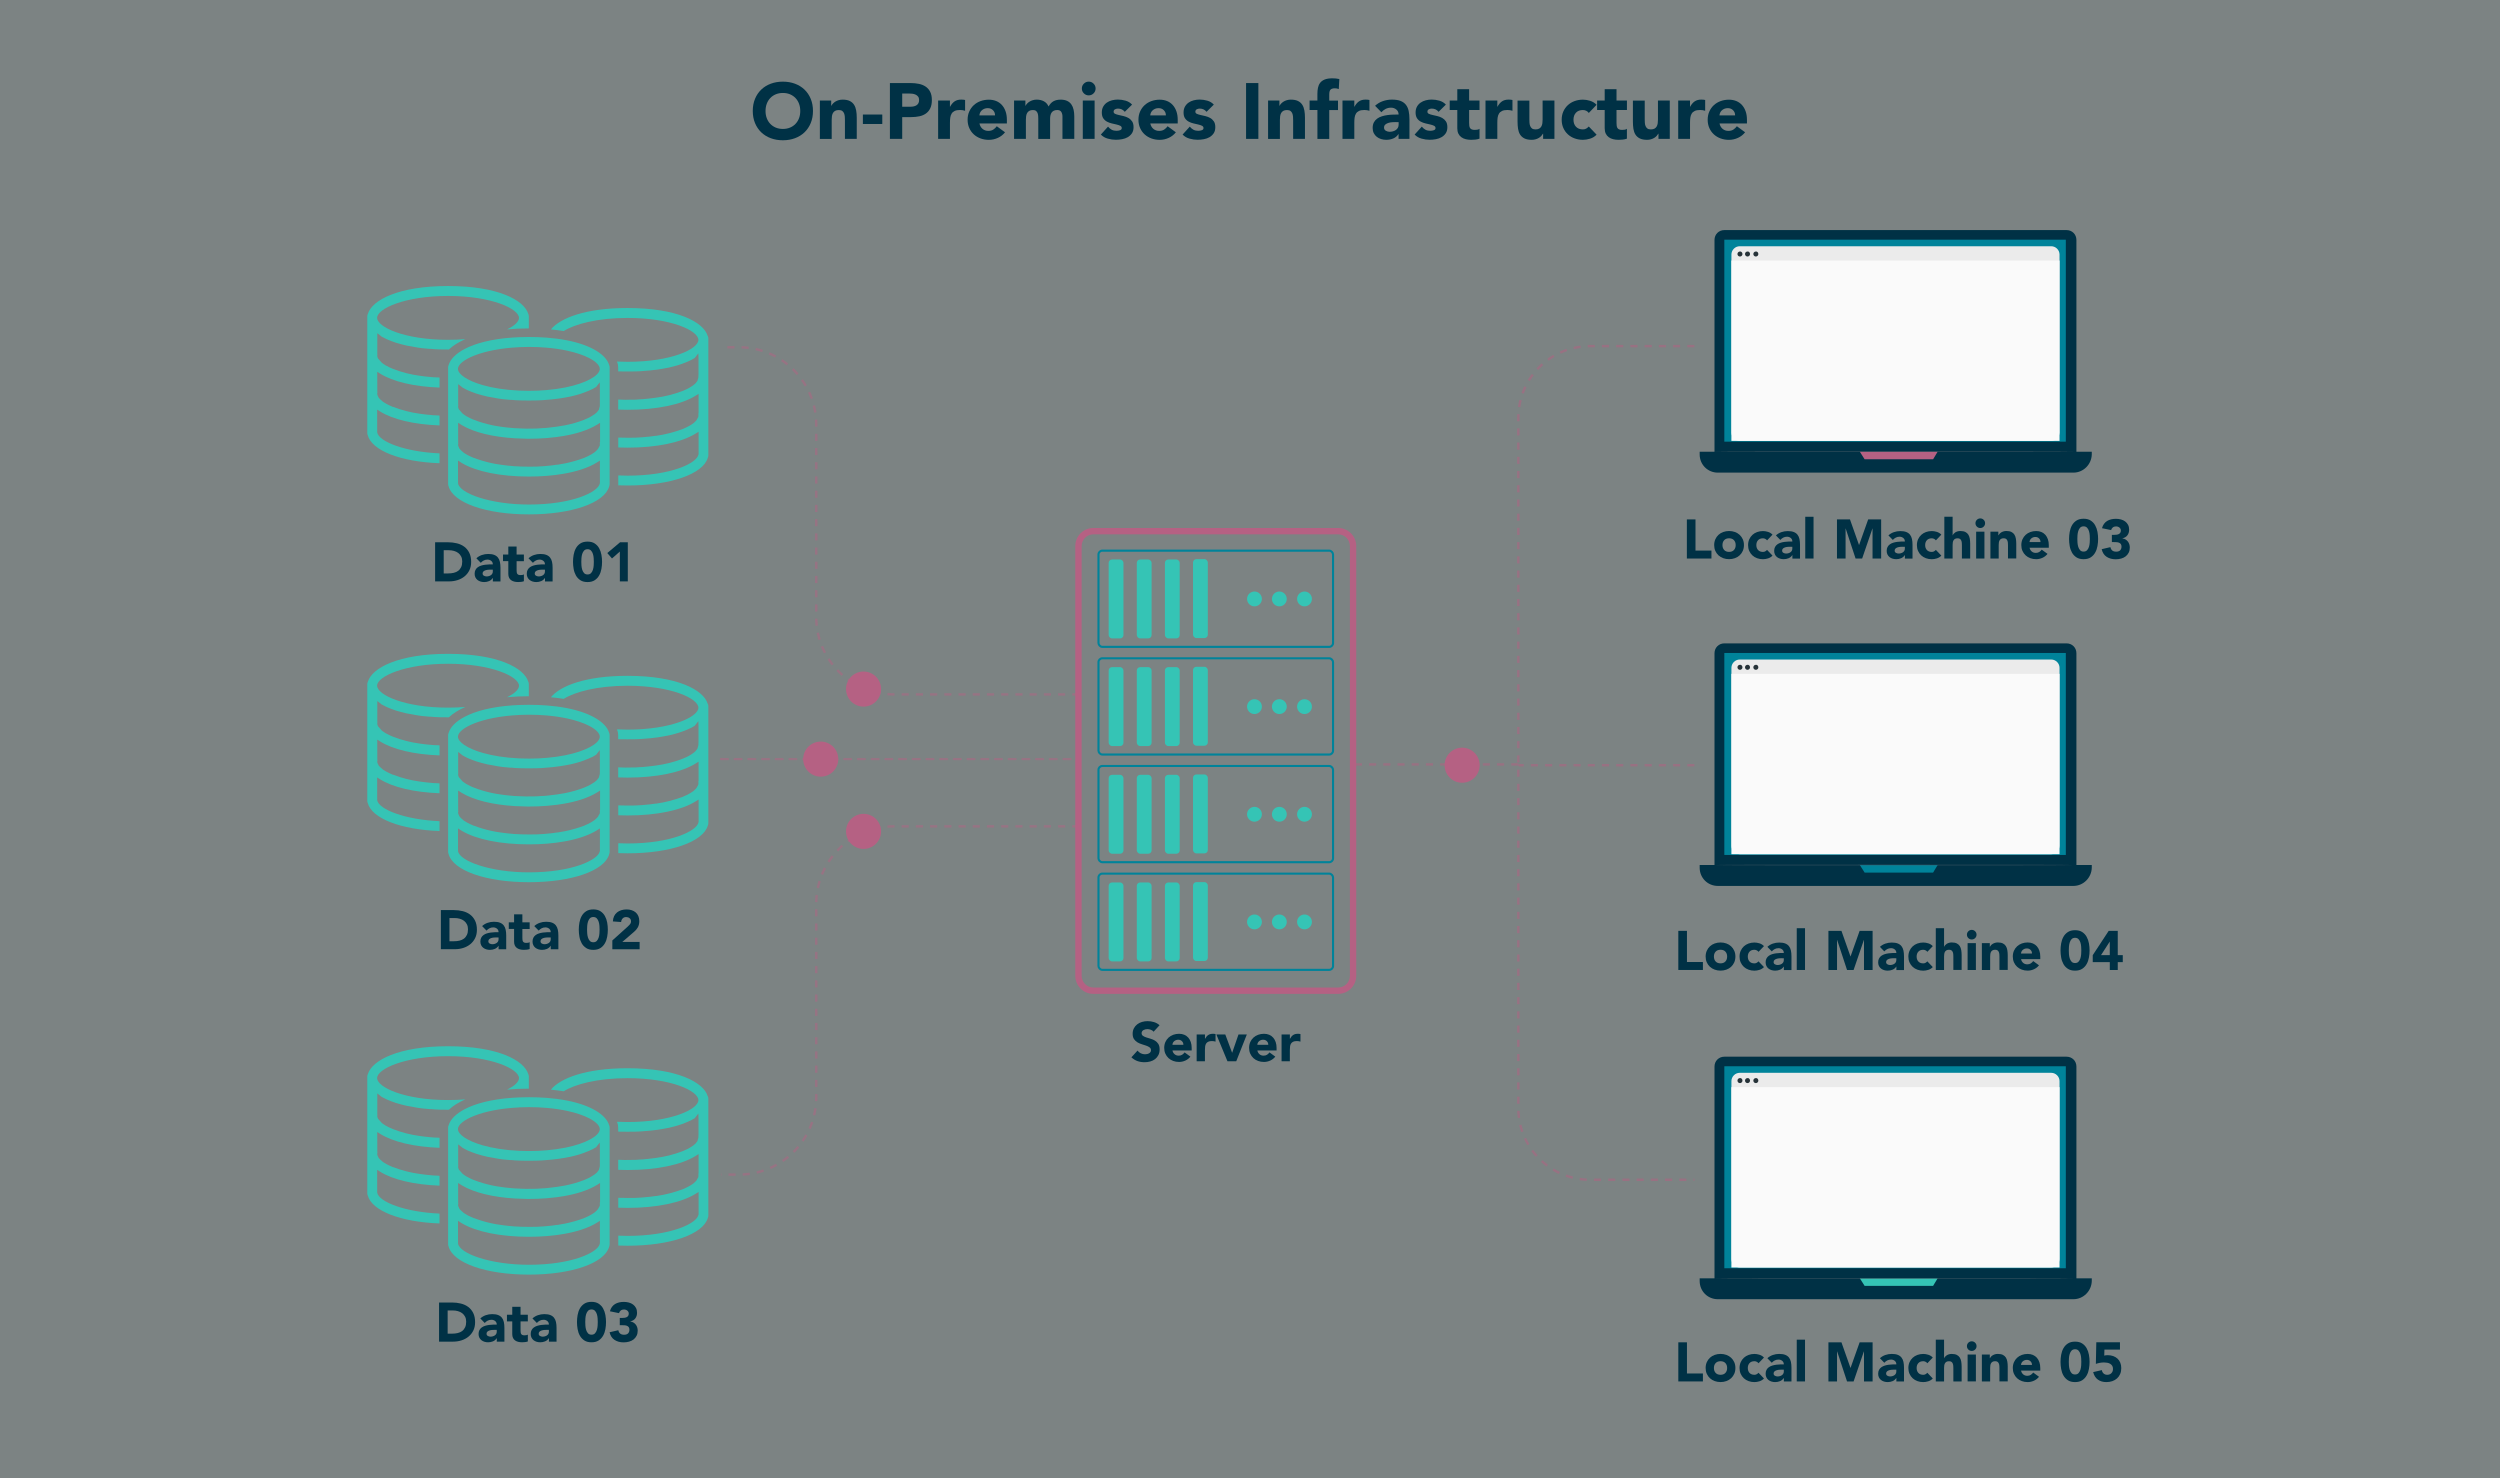 <?xml version="1.0" encoding="UTF-8"?><svg id="Design_01" xmlns="http://www.w3.org/2000/svg" viewBox="0 0 1065.47 630"><rect x="0" y="0" width="1065.47" height="630" fill="#808080" stroke="none"/><defs><style>.cls-1{stroke:#35c4b5;stroke-width:6.32px;}.cls-1,.cls-2,.cls-3,.cls-4,.cls-5{fill:none;}.cls-1,.cls-3{stroke-linecap:round;stroke-linejoin:round;}.cls-2,.cls-3,.cls-5{stroke:#b56183;}.cls-2,.cls-4,.cls-5{stroke-miterlimit:10;}.cls-2,.cls-5{stroke-dasharray:0 0 0 0 0 0 3.03 3.03;stroke-width:1.03px;}.cls-6{opacity:.05;}.cls-6,.cls-7,.cls-8,.cls-9,.cls-10,.cls-11,.cls-12,.cls-13,.cls-14{stroke-width:0px;}.cls-6,.cls-9{fill:#35c4b5;}.cls-3{stroke-dasharray:0 0 0 0 0 0 2.92 2.92;stroke-width:.96px;}.cls-15{opacity:.47;}.cls-4{stroke:#00839a;stroke-width:.9px;}.cls-5{opacity:.5;}.cls-7{fill:#263238;}.cls-8{fill:#455a64;}.cls-10{fill:#b56183;}.cls-11{fill:#fafafa;}.cls-12{fill:#ebebeb;}.cls-13{fill:#003145;}.cls-14{fill:#00839a;}</style></defs><rect class="cls-6" x="0" width="1065.47" height="630"/><g class="cls-15"><line class="cls-3" x1="307.27" y1="323.52" x2="460.02" y2="323.52"/></g><g class="cls-15"><path class="cls-2" d="M460.02,295.94h-79.17c-18.22,0-32.98-14.76-32.98-32.98v-81.99c0-18.22-14.76-32.98-32.98-32.98h-7.62"/></g><g class="cls-15"><path class="cls-2" d="M460.02,352.18h-79.17c-18.22,0-32.98,14.76-32.98,32.98v82.46c0,18.22-14.76,32.98-32.98,32.98h-7.62"/></g><path class="cls-10" d="M371.77,347.85c3.58,2.06,4.8,6.65,2.74,10.21-2.06,3.58-6.65,4.8-10.21,2.74-3.58-2.06-4.8-6.65-2.74-10.21,2.06-3.58,6.65-4.8,10.21-2.74Z"/><path class="cls-10" d="M371.77,287.2c3.58,2.06,4.8,6.65,2.74,10.21-2.06,3.58-6.65,4.8-10.21,2.74-3.58-2.06-4.8-6.65-2.74-10.21,2.06-3.58,6.65-4.8,10.21-2.74Z"/><path class="cls-10" d="M353.52,317.05c3.58,2.06,4.8,6.65,2.74,10.21-2.06,3.58-6.65,4.8-10.21,2.74-3.58-2.06-4.8-6.65-2.74-10.21,2.06-3.58,6.65-4.8,10.21-2.74Z"/><line class="cls-5" x1="647.1" y1="325.78" x2="577.39" y2="325.78"/><line class="cls-5" x1="722.12" y1="326.13" x2="647.1" y2="326.13"/><path class="cls-5" d="M722.12,147.52h-44.48c-16.87,0-30.55,13.68-30.55,30.55v294.18c0,16.87,13.68,30.55,30.55,30.55h44.48"/><path class="cls-13" d="M320.82,47.29c0-1.9.32-3.63.96-5.17.64-1.55,1.53-2.86,2.67-3.95,1.14-1.09,2.5-1.92,4.06-2.5s3.28-.87,5.14-.87,3.57.29,5.14.87c1.57.58,2.92,1.42,4.06,2.5,1.14,1.09,2.03,2.4,2.67,3.95.64,1.55.96,3.27.96,5.17s-.32,3.63-.96,5.17c-.64,1.55-1.53,2.86-2.67,3.95-1.14,1.09-2.5,1.92-4.06,2.5-1.57.58-3.28.87-5.14.87s-3.57-.29-5.14-.87c-1.57-.58-2.92-1.42-4.06-2.5-1.14-1.09-2.03-2.4-2.67-3.95-.64-1.55-.96-3.27-.96-5.17ZM326.26,47.29c0,1.12.17,2.15.52,3.07.35.93.85,1.74,1.5,2.42.65.68,1.43,1.22,2.34,1.6.91.38,1.92.57,3.04.57s2.13-.19,3.04-.57c.91-.38,1.69-.91,2.34-1.6.65-.68,1.15-1.49,1.5-2.42.35-.93.52-1.95.52-3.07s-.17-2.12-.52-3.06c-.35-.94-.85-1.75-1.5-2.44-.65-.68-1.43-1.21-2.34-1.6-.91-.38-1.92-.57-3.04-.57s-2.13.19-3.04.57c-.91.38-1.69.91-2.34,1.6-.65.68-1.15,1.5-1.5,2.44-.35.94-.52,1.96-.52,3.06Z"/><path class="cls-13" d="M349.41,42.86h4.84v2.22h.07c.16-.31.38-.63.67-.94.29-.31.64-.59,1.04-.84.4-.25.86-.45,1.38-.6s1.08-.24,1.68-.24c1.28,0,2.31.2,3.09.59.78.39,1.39.94,1.83,1.63.44.69.73,1.51.89,2.45.16.94.24,1.96.24,3.06v9h-5.04v-8c0-.47-.02-.96-.05-1.46-.04-.5-.13-.97-.3-1.39-.17-.43-.43-.77-.77-1.04-.35-.27-.85-.4-1.5-.4s-1.18.12-1.58.35c-.4.24-.71.55-.92.94-.21.39-.35.83-.42,1.33-.07.49-.1,1.01-.1,1.55v8.13h-5.04v-16.33Z"/><path class="cls-13" d="M376.02,52.84h-8.27v-4.03h8.27v4.03Z"/><path class="cls-13" d="M379.28,35.4h8.84c1.23,0,2.4.11,3.49.34,1.1.22,2.05.61,2.87,1.16.82.55,1.47,1.29,1.95,2.22.48.93.72,2.1.72,3.51s-.22,2.55-.67,3.49c-.45.94-1.06,1.69-1.85,2.25-.79.56-1.71.96-2.79,1.19-1.08.23-2.24.35-3.5.35h-3.83v9.27h-5.24v-23.79ZM384.52,45.48h3.49c.47,0,.92-.04,1.36-.13.44-.09.83-.24,1.18-.45.35-.21.63-.5.84-.87s.32-.83.32-1.39c0-.6-.14-1.09-.42-1.46-.28-.37-.64-.66-1.08-.86-.44-.2-.92-.33-1.46-.39-.54-.06-1.05-.08-1.55-.08h-2.69v5.65Z"/><path class="cls-13" d="M399.81,42.86h5.04v2.62h.07c.54-1.01,1.18-1.76,1.92-2.27.74-.5,1.67-.76,2.79-.76.29,0,.58.01.87.03.29.02.56.07.81.13v4.6c-.36-.11-.71-.2-1.06-.25-.35-.06-.71-.08-1.09-.08-.96,0-1.73.13-2.29.4-.56.27-.99.64-1.29,1.13-.3.48-.5,1.06-.59,1.73s-.13,1.41-.13,2.22v6.82h-5.04v-16.33Z"/><path class="cls-13" d="M428.34,56.37c-.81,1.03-1.83,1.83-3.06,2.39-1.23.56-2.51.84-3.83.84-1.25,0-2.44-.2-3.54-.6s-2.07-.98-2.89-1.73c-.82-.75-1.46-1.65-1.93-2.7s-.71-2.23-.71-3.53.23-2.48.71-3.53c.47-1.05,1.12-1.95,1.93-2.7.82-.75,1.78-1.33,2.89-1.73s2.29-.6,3.54-.6c1.16,0,2.22.2,3.18.6.95.4,1.76.98,2.42,1.73.66.75,1.17,1.65,1.53,2.7.36,1.05.54,2.23.54,3.53v1.58h-11.69c.2.96.64,1.73,1.31,2.3.67.57,1.5.86,2.49.86.83,0,1.53-.19,2.1-.55.57-.37,1.07-.85,1.49-1.43l3.53,2.59ZM424.07,49.18c.02-.85-.26-1.58-.84-2.18-.58-.6-1.33-.91-2.25-.91-.56,0-1.05.09-1.48.27s-.79.41-1.09.69c-.3.28-.54.6-.71.97s-.26.76-.29,1.16h6.65Z"/><path class="cls-13" d="M432.17,42.86h4.84v2.22h.07c.16-.31.38-.63.67-.94.29-.31.64-.59,1.04-.84.4-.25.86-.45,1.38-.6.51-.16,1.07-.24,1.68-.24,1.14,0,2.15.24,3.04.71.88.47,1.55,1.21,2,2.22.58-1.05,1.29-1.8,2.12-2.25.83-.45,1.85-.67,3.06-.67,1.1,0,2.02.19,2.77.55s1.34.87,1.78,1.51c.44.64.75,1.39.94,2.25.19.86.29,1.79.29,2.77v9.64h-5.04v-9.51c0-.76-.16-1.42-.49-1.97-.33-.55-.9-.82-1.73-.82-.58,0-1.07.1-1.46.29-.39.19-.71.45-.94.79-.24.34-.4.73-.5,1.18-.1.45-.15.92-.15,1.41v8.64h-5.04v-8.64c0-.29-.01-.65-.04-1.08-.02-.43-.1-.83-.23-1.21-.13-.38-.35-.71-.66-.97-.3-.27-.74-.4-1.33-.4-.65,0-1.18.12-1.58.35-.4.24-.71.55-.92.94-.21.39-.35.83-.42,1.33-.07.49-.1,1.01-.1,1.55v8.13h-5.04v-16.33Z"/><path class="cls-13" d="M461.07,37.72c0-.81.29-1.5.86-2.07.57-.57,1.26-.86,2.07-.86s1.49.29,2.07.86c.57.57.86,1.26.86,2.07s-.29,1.5-.86,2.07c-.57.57-1.26.86-2.07.86s-1.5-.29-2.07-.86c-.57-.57-.86-1.26-.86-2.07ZM461.47,42.86h5.04v16.33h-5.04v-16.33Z"/><path class="cls-13" d="M479.38,47.66c-.74-.92-1.71-1.38-2.92-1.38-.43,0-.84.1-1.24.3-.4.2-.61.55-.61,1.04,0,.4.21.7.62.89.41.19.94.36,1.58.5s1.32.3,2.05.47c.73.17,1.41.43,2.05.79.64.36,1.16.85,1.58,1.46.42.62.62,1.44.62,2.47s-.23,1.92-.69,2.6c-.46.68-1.05,1.23-1.76,1.65-.72.42-1.52.71-2.42.87s-1.78.25-2.65.25c-1.14,0-2.3-.16-3.46-.49-1.16-.32-2.15-.9-2.96-1.73l3.06-3.39c.47.58.99,1.02,1.56,1.33.57.3,1.24.45,2,.45.58,0,1.11-.08,1.58-.25s.71-.48.71-.92c0-.43-.21-.74-.62-.96-.42-.21-.94-.39-1.58-.54-.64-.15-1.32-.3-2.05-.47-.73-.17-1.41-.42-2.05-.76-.64-.34-1.16-.81-1.58-1.43-.42-.62-.62-1.44-.62-2.47,0-.96.2-1.79.59-2.49.39-.69.91-1.27,1.54-1.71.64-.45,1.37-.78,2.2-.99.83-.21,1.67-.32,2.52-.32,1.08,0,2.16.16,3.26.47,1.1.31,2.03.87,2.79,1.68l-3.09,3.06Z"/><path class="cls-13" d="M501.15,56.37c-.81,1.03-1.83,1.83-3.06,2.39-1.23.56-2.51.84-3.83.84-1.25,0-2.44-.2-3.54-.6s-2.07-.98-2.89-1.73c-.82-.75-1.46-1.65-1.93-2.7s-.71-2.23-.71-3.53.23-2.48.71-3.53c.47-1.05,1.12-1.95,1.93-2.7.82-.75,1.78-1.33,2.89-1.73s2.29-.6,3.54-.6c1.16,0,2.22.2,3.18.6.95.4,1.76.98,2.42,1.73.66.75,1.17,1.65,1.53,2.7.36,1.05.54,2.23.54,3.53v1.58h-11.69c.2.96.64,1.73,1.31,2.3.67.57,1.5.86,2.49.86.83,0,1.53-.19,2.1-.55.57-.37,1.07-.85,1.49-1.43l3.53,2.59ZM496.88,49.18c.02-.85-.26-1.58-.84-2.18-.58-.6-1.33-.91-2.25-.91-.56,0-1.05.09-1.48.27s-.79.41-1.09.69c-.3.28-.54.6-.71.97s-.26.76-.29,1.16h6.65Z"/><path class="cls-13" d="M514.22,47.66c-.74-.92-1.71-1.38-2.92-1.38-.43,0-.84.1-1.24.3-.4.2-.61.55-.61,1.04,0,.4.21.7.62.89.41.19.94.36,1.58.5s1.32.3,2.05.47c.73.17,1.41.43,2.05.79.64.36,1.16.85,1.58,1.46.42.62.62,1.44.62,2.47s-.23,1.92-.69,2.6c-.46.68-1.05,1.23-1.76,1.65-.72.42-1.52.71-2.42.87s-1.78.25-2.65.25c-1.14,0-2.3-.16-3.46-.49-1.16-.32-2.15-.9-2.96-1.73l3.06-3.39c.47.58.99,1.02,1.56,1.33.57.3,1.24.45,2,.45.58,0,1.11-.08,1.58-.25s.71-.48.71-.92c0-.43-.21-.74-.62-.96-.42-.21-.94-.39-1.58-.54-.64-.15-1.32-.3-2.05-.47-.73-.17-1.41-.42-2.05-.76-.64-.34-1.16-.81-1.58-1.43-.42-.62-.62-1.44-.62-2.47,0-.96.2-1.79.59-2.49.39-.69.91-1.27,1.54-1.71.64-.45,1.37-.78,2.2-.99.83-.21,1.67-.32,2.52-.32,1.08,0,2.16.16,3.26.47,1.1.31,2.03.87,2.79,1.68l-3.09,3.06Z"/><path class="cls-13" d="M531.06,35.4h5.24v23.79h-5.24v-23.79Z"/><path class="cls-13" d="M540.43,42.86h4.84v2.22h.07c.16-.31.38-.63.67-.94.29-.31.64-.59,1.04-.84.4-.25.86-.45,1.38-.6s1.08-.24,1.68-.24c1.28,0,2.31.2,3.09.59.78.39,1.39.94,1.83,1.63.44.69.73,1.51.89,2.45.16.94.24,1.96.24,3.06v9h-5.04v-8c0-.47-.02-.96-.05-1.46-.04-.5-.13-.97-.3-1.39-.17-.43-.43-.77-.77-1.04-.35-.27-.85-.4-1.5-.4s-1.18.12-1.58.35c-.4.24-.71.55-.92.94-.21.39-.35.83-.42,1.33-.07.49-.1,1.01-.1,1.55v8.13h-5.04v-16.33Z"/><path class="cls-13" d="M561.46,46.89h-3.33v-4.03h3.33v-2.89c0-.9.08-1.74.24-2.54.16-.79.46-1.5.91-2.1.45-.6,1.09-1.08,1.93-1.43.84-.35,1.94-.52,3.31-.52.52,0,1.02.02,1.51.07s.97.12,1.45.24l-.24,4.27c-.29-.11-.56-.2-.81-.25-.25-.06-.53-.08-.84-.08-.81,0-1.41.17-1.81.52-.4.35-.6,1.06-.6,2.13v2.59h3.73v4.03h-3.73v12.3h-5.04v-12.3Z"/><path class="cls-13" d="M572.15,42.86h5.04v2.62h.07c.54-1.01,1.18-1.76,1.91-2.27.74-.5,1.67-.76,2.79-.76.29,0,.58.01.87.03.29.02.56.07.81.13v4.6c-.36-.11-.71-.2-1.06-.25-.35-.06-.71-.08-1.09-.08-.96,0-1.72.13-2.29.4-.56.27-.99.64-1.29,1.13-.3.48-.5,1.06-.59,1.73s-.13,1.41-.13,2.22v6.82h-5.04v-16.33Z"/><path class="cls-13" d="M596.07,57.14h-.07c-.56.87-1.3,1.5-2.23,1.88-.93.38-1.91.57-2.94.57-.76,0-1.5-.11-2.2-.32-.71-.21-1.33-.53-1.87-.96-.54-.43-.96-.95-1.28-1.58-.31-.63-.47-1.36-.47-2.18,0-.94.17-1.74.52-2.39.35-.65.82-1.19,1.41-1.61.59-.43,1.27-.76,2.03-.99.76-.24,1.55-.41,2.37-.52.82-.11,1.63-.18,2.45-.2.82-.02,1.57-.03,2.27-.03,0-.9-.32-1.61-.96-2.13-.64-.53-1.39-.79-2.27-.79-.83,0-1.58.17-2.27.52-.68.35-1.29.82-1.83,1.43l-2.69-2.76c.94-.87,2.04-1.53,3.29-1.97,1.25-.44,2.55-.66,3.9-.66,1.48,0,2.69.19,3.64.55.95.37,1.71.91,2.29,1.63.57.72.97,1.6,1.19,2.64.22,1.04.34,2.25.34,3.61v8.3h-4.64v-2.05ZM594.83,52.03c-.38,0-.86.02-1.43.05-.57.03-1.12.13-1.65.29-.53.16-.97.39-1.34.71-.37.31-.55.75-.55,1.31,0,.6.26,1.05.77,1.34.51.29,1.05.44,1.61.44.49,0,.97-.07,1.43-.2.46-.13.87-.32,1.23-.57.36-.25.64-.56.86-.94.21-.38.32-.83.32-1.34v-1.08h-1.24Z"/><path class="cls-13" d="M613.11,47.66c-.74-.92-1.71-1.38-2.92-1.38-.43,0-.84.1-1.24.3-.4.2-.6.55-.6,1.04,0,.4.21.7.62.89.41.19.94.36,1.58.5.64.15,1.32.3,2.05.47.73.17,1.41.43,2.05.79.64.36,1.17.85,1.58,1.46s.62,1.44.62,2.47-.23,1.92-.69,2.6c-.46.68-1.05,1.23-1.77,1.65-.72.42-1.52.71-2.42.87-.9.17-1.78.25-2.65.25-1.14,0-2.3-.16-3.46-.49-1.17-.32-2.15-.9-2.96-1.73l3.06-3.39c.47.58.99,1.02,1.56,1.33.57.3,1.24.45,2,.45.58,0,1.11-.08,1.58-.25s.71-.48.71-.92c0-.43-.21-.74-.62-.96-.41-.21-.94-.39-1.58-.54-.64-.15-1.32-.3-2.05-.47-.73-.17-1.41-.42-2.05-.76-.64-.34-1.17-.81-1.58-1.43s-.62-1.44-.62-2.47c0-.96.2-1.79.59-2.49s.91-1.27,1.55-1.71c.64-.45,1.37-.78,2.2-.99.83-.21,1.67-.32,2.52-.32,1.07,0,2.16.16,3.26.47,1.1.31,2.03.87,2.79,1.68l-3.09,3.06Z"/><path class="cls-13" d="M630.55,46.89h-4.43v5.44c0,.45.02.86.07,1.23.04.37.14.69.3.96.16.27.4.48.72.62.32.15.76.22,1.29.22.27,0,.62-.03,1.06-.08.44-.06.77-.18.99-.39v4.2c-.56.2-1.14.34-1.75.4-.61.07-1.2.1-1.78.1-.85,0-1.63-.09-2.35-.27-.72-.18-1.34-.46-1.88-.86-.54-.39-.96-.9-1.26-1.53-.3-.63-.45-1.39-.45-2.28v-7.76h-3.23v-4.03h3.23v-4.84h5.04v4.84h4.43v4.03Z"/><path class="cls-13" d="M633.1,42.86h5.04v2.62h.07c.54-1.01,1.18-1.76,1.91-2.27.74-.5,1.67-.76,2.79-.76.29,0,.58.01.87.03.29.02.56.07.81.13v4.6c-.36-.11-.71-.2-1.06-.25-.35-.06-.71-.08-1.09-.08-.96,0-1.72.13-2.29.4-.56.27-.99.64-1.29,1.13-.3.48-.5,1.06-.59,1.73s-.13,1.41-.13,2.22v6.82h-5.04v-16.33Z"/><path class="cls-13" d="M662.5,59.19h-4.84v-2.22h-.07c-.18.31-.41.63-.69.94-.28.31-.62.59-1.02.84-.4.25-.86.45-1.38.6-.52.16-1.07.24-1.68.24-1.28,0-2.31-.2-3.11-.59-.79-.39-1.41-.94-1.85-1.63-.44-.69-.73-1.51-.88-2.45-.14-.94-.22-1.96-.22-3.06v-9h5.04v8c0,.47.02.96.05,1.46.03.5.13.97.3,1.39.17.43.42.77.77,1.04.35.27.85.4,1.5.4s1.18-.12,1.58-.35c.4-.24.71-.55.92-.94.21-.39.35-.83.42-1.33.07-.49.1-1.01.1-1.55v-8.13h5.04v16.33Z"/><path class="cls-13" d="M677.12,48.13c-.25-.36-.59-.66-1.04-.89-.45-.23-.93-.35-1.45-.35-1.28,0-2.27.38-2.97,1.14-.71.76-1.06,1.76-1.06,2.99s.35,2.23,1.06,2.99,1.7,1.14,2.97,1.14c.56,0,1.04-.12,1.45-.37.4-.25.75-.54,1.04-.87l3.33,3.49c-.79.81-1.71,1.37-2.77,1.7-1.06.32-2.08.49-3.04.49-1.25,0-2.44-.2-3.54-.6-1.11-.4-2.07-.98-2.89-1.73-.82-.75-1.46-1.65-1.93-2.7s-.71-2.23-.71-3.53.24-2.48.71-3.53c.47-1.05,1.11-1.95,1.93-2.7s1.78-1.33,2.89-1.73c1.11-.4,2.29-.6,3.54-.6.96,0,1.98.16,3.04.49,1.06.33,1.99.89,2.77,1.7l-3.33,3.49Z"/><path class="cls-13" d="M693.38,46.89h-4.44v5.44c0,.45.02.86.07,1.23.04.37.15.69.3.96.16.27.4.48.72.62.32.15.76.22,1.29.22.27,0,.62-.03,1.06-.08.44-.06.77-.18.99-.39v4.2c-.56.2-1.14.34-1.75.4-.6.07-1.2.1-1.78.1-.85,0-1.64-.09-2.35-.27-.72-.18-1.34-.46-1.88-.86-.54-.39-.96-.9-1.26-1.53-.3-.63-.45-1.39-.45-2.28v-7.76h-3.23v-4.03h3.23v-4.84h5.04v4.84h4.44v4.03Z"/><path class="cls-13" d="M711.66,59.19h-4.84v-2.22h-.07c-.18.31-.41.63-.69.94-.28.31-.62.59-1.02.84-.4.25-.86.45-1.38.6-.52.16-1.07.24-1.68.24-1.28,0-2.31-.2-3.11-.59-.79-.39-1.41-.94-1.85-1.63-.44-.69-.73-1.51-.88-2.45-.14-.94-.22-1.96-.22-3.06v-9h5.04v8c0,.47.02.96.05,1.46.03.5.13.97.3,1.39.17.43.42.77.77,1.04.35.27.85.4,1.5.4s1.18-.12,1.58-.35c.4-.24.71-.55.92-.94.21-.39.35-.83.42-1.33.07-.49.1-1.01.1-1.55v-8.13h5.04v16.33Z"/><path class="cls-13" d="M715.22,42.86h5.04v2.62h.07c.54-1.01,1.18-1.76,1.92-2.27.74-.5,1.67-.76,2.79-.76.29,0,.58.01.87.03.29.02.56.07.81.13v4.6c-.36-.11-.71-.2-1.06-.25-.35-.06-.71-.08-1.09-.08-.96,0-1.73.13-2.29.4-.56.27-.99.64-1.29,1.13-.3.48-.5,1.06-.59,1.73s-.13,1.41-.13,2.22v6.82h-5.04v-16.33Z"/><path class="cls-13" d="M743.75,56.37c-.81,1.03-1.83,1.83-3.06,2.39-1.23.56-2.51.84-3.83.84-1.25,0-2.44-.2-3.54-.6-1.11-.4-2.07-.98-2.89-1.73-.82-.75-1.46-1.65-1.93-2.7s-.71-2.23-.71-3.53.24-2.48.71-3.53c.47-1.05,1.11-1.95,1.93-2.7s1.78-1.33,2.89-1.73c1.11-.4,2.29-.6,3.54-.6,1.17,0,2.22.2,3.18.6.95.4,1.76.98,2.42,1.73.66.75,1.17,1.65,1.53,2.7.36,1.05.54,2.23.54,3.53v1.58h-11.69c.2.96.64,1.73,1.31,2.3s1.5.86,2.49.86c.83,0,1.53-.19,2.1-.55.57-.37,1.07-.85,1.5-1.43l3.53,2.59ZM739.48,49.18c.02-.85-.26-1.58-.84-2.18-.58-.6-1.33-.91-2.25-.91-.56,0-1.05.09-1.48.27-.43.18-.79.41-1.09.69-.3.28-.54.6-.71.97s-.26.76-.29,1.16h6.65Z"/><path class="cls-9" d="M163.41,143.84l.39.21c.58.34,1.18.58,1.6.76l.61.24c.55.24,1.15.48,1.84.69l.21.08s.24.08.39.15l.52.16c.36.13.73.21.99.29l.37.08c.15.06.29.13.45.16.84.24,1.69.45,2.57.63l.27.05c.58.08,1.15.21,1.76.3l1.42.27c.39.08.76.16,1.15.21l1.89.27c1,.13,2.03.21,3.23.3h.64c.6.08,1.21.12,1.78.15l1.92.08c1.25.03,2.58.04,3.89.04,1.78-1.67,4.14-3.16,7.01-4.42-2.3.19-4.75.29-7.33.29-18.71,0-30.25-5.47-30.25-9.37s11.77-9.33,30.25-9.33,30.21,5.47,30.21,9.36c0,1.53-1.79,3.31-5.1,4.9,2.95-.28,6.05-.42,9.29-.42v-5.18c0-.29-.05-.6-.18-.87l-.05-.13c-1.78-5.92-13.04-11.89-34.17-11.89s-32.41,5.97-34.2,11.89c-.18.39-.24.69-.24.99v49.85c0,.24.05.55.18.82,1.77,6.64,14.11,11.37,30.6,11.97v-4.2c-14.67-.63-25.89-5-26.56-8.94v-.29l-.02-9.42,1.15.73c5.48,3.48,14.64,5.61,25.43,6.01v-4.2c-.29,0-.56-.04-.86-.06l-1.78-.08c-.82-.05-1.58-.13-2.53-.24l-1.15-.13c-.64-.06-1.27-.16-2.08-.27-3.84-.52-7.66-1.48-11.31-2.9h-.16l-1.63-.73c-.33-.18-.66-.34-.94-.48l-.16-.08c-.21-.15-.29-.18-.33-.21l-.66-.39s-.27-.16-.39-.24l-.24-.18-1.03-.9s-.24-.21-.39-.39l-.34-.42-.48-1.03c-.08-.33-.15-.63,0-.99,0-.16,0-.39-.05-.58v-.21l-.03-8.15,1.15.73c5.49,3.48,14.6,5.61,25.4,6v-4.28c-.24,0-.47-.02-.7-.04l-1.93-.08c-.66-.05-1.29-.13-1.97-.18l-1.76-.18c-.66-.05-1.26-.15-2.03-.27-3.86-.52-7.73-1.47-11.41-2.92-.39-.13-.81-.3-1.29-.55l-.39-.18c-.36-.19-.69-.37-.97-.52l-.18-.08s-.24-.16-.39-.21l-.27-.18c-.21-.13-.39-.24-.55-.36l-.55-.39s-.18-.16-.29-.24l-1.58-1.79-.24-.73c-.06-.18-.06-.42,0-.73.02-.24.02-.45-.03-.69v-8.58l1.6,1.24-.04.04c.3.18.63.36,1.03.58Z"/><path class="cls-9" d="M301.66,143.29l-.05-.13c-1.78-5.92-13.04-11.89-34.17-11.89-17.82,0-28.64,4.25-32.66,9.13,1.89.18,3.72.41,5.47.69,4.63-2.93,14.27-5.59,27.19-5.59,18.71,0,30.21,5.47,30.21,9.36s-11.5,9.34-30.21,9.34c-1.55,0-3.05-.04-4.49-.11.01.04.03.08.04.13.31.7.47,1.49.47,2.29v1.76l.4.02c2.29.05,4.84.05,7.13,0l1.93-.08c.58-.02,1.15-.05,1.63-.13l2.63-.21,3.23-.39c.39-.05.76-.13,1.08-.18l.97-.16c.76-.13,1.58-.29,2.39-.45l.3-.05c.84-.18,1.69-.39,2.5-.64l1.55-.45c.3-.08.63-.21.97-.33.24-.06.36-.08.42-.13.84-.3,1.5-.55,2.39-.94l.73-.34c.29-.15.63-.27.94-.42l.45-.27c.39-.18.73-.39,1.06-.6v-.05l1.47-1.9.06,2.1v7.06c-.06.42-.06.66-.03.9v.13l-.42,1.55-.81,1.05-.39.34c-.15.15-.36.34-.66.55l-1.57,1c-.21.13-.52.27-.82.45l-.87.39c-.39.18-.79.36-1.27.55-3.63,1.4-7.45,2.35-11.41,2.87l-3.17.39c-.81.08-1.6.18-2.44.24h-.55s-.27.03-.37.05h-.29l-1.84.13c-1.11.03-2.18.06-3.32.03-.29.03-.6.03-.94.03-.76,0-1.5-.06-2.32-.08-.25,0-.5-.01-.73-.03v4.29c1.31.06,2.65.08,4.02.08,12.41,0,22.96-2.21,29.09-6.07l1.15-.73v8.27h-.05l-.02-.04c-.06.27-.06.45,0,.52v.42c0,.18,0,.34-.03.52l-.08.27-.69,1.24c-.12.21-.24.29-.39.45l-.84.79c-.34.21-.45.33-.45.33-.36.27-.66.42-.94.61l-.63.36c-.3.18-.58.34-1.06.55l-1.69.76c-3.63,1.32-7.45,2.32-11.16,2.84h-.33c-.79.15-1.61.24-2.42.33l-.9.08c-.69.08-1.45.16-2.24.21l-3.04.18c-1.12.03-2.18.03-3.26.03-1.27-.03-2.21,0-3.32-.06-.25.02-.47,0-.7-.01v4.21c1.3.05,2.63.08,3.99.08,12.37,0,22.97-2.21,29.1-6.07l1.15-.73v9.71h-.05c-.61,3.69-11.68,9.03-30.21,9.03-1.35,0-2.68-.03-3.97-.1v3.77c0,.15,0,.29-.02.44,1.3.05,2.64.08,3.99.08,18.29,0,32.23-4.9,34.2-11.86.15-.39.21-.66.21-1v-49.85c0-.29-.05-.6-.18-.87Z"/><path class="cls-9" d="M259.59,155.51c-.18-.58-.44-1.16-.79-1.73-2.54-4.08-9.67-7.91-21.54-9.45-1.35-.18-2.76-.32-4.23-.43-2.37-.18-4.91-.28-7.6-.28h-.02c-1.43,0-2.82.03-4.16.08-.94.04-1.86.08-2.75.15-9.07.62-15.88,2.47-20.45,4.87-3.83,2.01-6.1,4.4-6.82,6.79-.18.39-.24.69-.24,1v49.85c0,.24.05.55.18.81,1.9,7.13,15.96,12.05,34.25,12.05s32.23-4.89,34.19-11.86c.12-.31.18-.54.2-.78.01-.07.01-.14.01-.21v-49.85c0-.3-.05-.61-.18-.87l-.05-.13ZM221.24,147.95c1.35-.07,2.74-.1,4.16-.1h.02c2.68,0,5.21.12,7.58.32,3.2.28,6.1.72,8.69,1.27,3.93.85,7.12,1.97,9.44,3.17,2.92,1.52,4.49,3.17,4.49,4.61,0,.15-.02.29-.05.44-.54,2.58-5.8,5.69-14.64,7.47-2.39.48-5.05.87-7.93,1.11-2.37.21-4.9.32-7.58.32h-.02c-1.41,0-2.79-.03-4.12-.09-6.18-.28-11.44-1.16-15.58-2.35-3.39-.98-6.04-2.16-7.82-3.37-1.77-1.2-2.71-2.43-2.71-3.54,0-3.59,10.01-8.5,26.07-9.24ZM255.68,206.01h-.06s-.01.07-.02.12c-.81,3.68-11.84,8.9-30.18,8.9-16.42,0-29.49-4.76-30.21-9.02v-.3l-.02-8.29v-1.12s1.15.73,1.15.73c.16.1.33.21.5.31,6.17,3.67,16.56,5.76,28.59,5.76,5.36,0,10.37-.41,14.84-1.2,2.66-.46,5.12-1.06,7.34-1.77,2.68-.86,5.02-1.9,6.91-3.1l1.15-.73v9.71ZM255.51,190.12l-.69,1.24c-.13.21-.24.3-.39.45l-.84.79c-.33.21-.45.34-.45.34-.36.27-.66.42-.94.6l-.63.36c-.3.19-.58.34-1.06.55l-1.69.76c-2.57.94-5.24,1.71-7.9,2.26-1.09.23-2.18.42-3.26.58h-.34c-.68.13-1.38.21-2.09.3-.11.01-.22.02-.33.04l-.9.08c-.69.08-1.44.16-2.23.21l-3.05.18c-1.11.03-2.18.03-3.26.03-1.27-.03-2.21,0-3.32-.05-.08,0-.17,0-.25,0-.35,0-.65-.04-.99-.07l-1.78-.08c-.82-.06-1.58-.13-2.54-.24l-1.15-.13c-.63-.05-1.26-.15-2.07-.27-2.63-.35-5.25-.92-7.81-1.69-1.18-.35-2.35-.75-3.51-1.2h-.15l-1.63-.73c-.34-.18-.66-.33-.94-.47l-.16-.08c-.21-.16-.29-.18-.33-.21l-.66-.39s-.19-.11-.32-.19c-.03-.02-.05-.04-.07-.05l-.24-.18-1.03-.9s-.24-.21-.39-.39l-.33-.42-.48-1.03c-.08-.34-.15-.64,0-1,0-.15,0-.39-.05-.58v-.21l-.02-7.01v-1.14s1.15.73,1.15.73c.18.11.35.22.53.33,5.13,3.04,13.11,4.99,22.56,5.56,1.69.1,3.43.16,5.22.18.26,0,.52,0,.79,0,2.6,0,5.13-.1,7.54-.29,1.44-.12,2.84-.26,4.21-.44,1.05-.14,2.07-.29,3.07-.47,2.64-.45,5.08-1.04,7.29-1.75,2.71-.87,5.06-1.92,6.98-3.12l1.15-.73v8.26h-.05l-.03-.04c-.05.27-.05.45,0,.52v.42c0,.18,0,.34-.02.52l-.05.16-.03.1ZM255.22,174.64l-.81,1.06-.39.33c-.16.16-.36.34-.66.55l-1.58.99c-.21.13-.52.27-.81.45l-.87.39c-.39.18-.78.36-1.26.55-2.58.99-5.27,1.76-8.03,2.3-1.12.22-2.24.41-3.38.56l-3.16.39c-.42.04-.83.09-1.24.14-.39.04-.79.07-1.2.1h-.55s-.27.02-.36.05h-.3l-1.84.13c-.79.02-1.55.04-2.34.04-.32,0-.65,0-.98-.01h-.03c-.29.03-.59.03-.91.03-.76,0-1.5-.05-2.32-.08-.32,0-.62-.02-.91-.04-.07,0-.13,0-.2-.01l-1.92-.08c-.66-.05-1.29-.13-1.97-.18l-1.76-.18c-.66-.06-1.27-.16-2.03-.27-2.57-.35-5.13-.89-7.64-1.64-1.27-.37-2.53-.8-3.77-1.29-.39-.13-.82-.3-1.3-.55l-.39-.18c-.37-.18-.69-.36-.97-.52l-.18-.08s-.24-.15-.39-.21l-.27-.18c-.16-.1-.31-.19-.44-.29-.04-.02-.08-.05-.12-.08l-.55-.39s-.18-.15-.3-.24l-1.57-1.78-.24-.73c-.05-.18-.05-.42,0-.73.03-.24.03-.45-.02-.69v-8.57l1.6,1.24-.04.04c.06.04.12.07.18.11.25.15.53.3.84.47l.39.21c.58.34,1.18.58,1.6.76l.61.24c.55.24,1.15.48,1.84.69l.21.08s.24.08.39.16l.52.15c.36.13.73.21.99.3l.36.08c.16.05.3.13.45.15.84.24,1.69.45,2.57.64l.27.05c.58.08,1.15.21,1.75.3l1.42.27c.39.08.76.15,1.15.21l1.9.27c1,.13,2.03.21,3.23.3h.63c.47.07.95.11,1.41.13.13.01.25.02.38.02l1.92.08c.29,0,.58.01.87.02.88.02,1.78.03,2.69.03s1.82-.01,2.71-.03c.29,0,.58-.01.87-.02l1.92-.08c.58-.03,1.15-.06,1.63-.13l.47-.04,2.15-.18,2.08-.25,1.15-.14c.39-.05.76-.13,1.09-.18l.63-.1.34-.05c.76-.12,1.57-.29,2.39-.45l.29-.05c.84-.18,1.69-.39,2.51-.63l1.55-.45c.1-.03.21-.07.32-.1.21-.07.43-.15.65-.24.24-.05.36-.08.42-.13.84-.29,1.5-.55,2.39-.94l.73-.34c.3-.15.64-.27.95-.42l.45-.27c.39-.18.73-.39,1.06-.61v-.05l1.47-1.9.05,2.11v7.05c-.05.42-.05.66-.02.9v.13l-.21.77-.21.78Z"/><path class="cls-13" d="M185.43,231.11h5.51c1.33,0,2.6.15,3.8.45,1.2.3,2.25.78,3.14,1.45.89.67,1.6,1.53,2.13,2.6.53,1.07.79,2.36.79,3.88,0,1.35-.25,2.54-.76,3.57-.51,1.03-1.2,1.89-2.06,2.59-.86.7-1.86,1.23-2.99,1.59-1.13.36-2.32.54-3.55.54h-6v-16.67ZM189.1,244.39h1.91c.85,0,1.64-.09,2.37-.26.73-.17,1.36-.46,1.9-.86.53-.4.95-.93,1.26-1.58.31-.65.46-1.45.46-2.39,0-.82-.15-1.53-.46-2.13-.31-.6-.72-1.1-1.24-1.5-.52-.39-1.13-.69-1.83-.88-.7-.2-1.43-.29-2.2-.29h-2.17v9.89Z"/><path class="cls-13" d="M210.03,246.35h-.05c-.39.61-.92,1.05-1.57,1.32-.65.27-1.34.4-2.06.4-.53,0-1.05-.07-1.54-.22-.49-.15-.93-.37-1.31-.67-.38-.3-.67-.67-.89-1.11-.22-.44-.33-.95-.33-1.53,0-.66.12-1.22.37-1.67.24-.46.57-.83.99-1.13.42-.3.89-.53,1.42-.69.53-.16,1.09-.29,1.66-.36.57-.08,1.15-.13,1.72-.14.57-.02,1.1-.02,1.59-.02,0-.63-.22-1.13-.67-1.49s-.98-.55-1.59-.55-1.11.12-1.59.37c-.48.24-.91.58-1.28,1l-1.88-1.93c.66-.61,1.43-1.07,2.31-1.38.88-.31,1.79-.46,2.73-.46,1.04,0,1.89.13,2.55.39.67.26,1.2.64,1.6,1.14.4.5.68,1.12.84,1.85.16.73.24,1.57.24,2.53v5.82h-3.25v-1.44ZM209.16,242.77c-.27,0-.6.01-1,.04-.4.02-.78.09-1.15.2s-.68.27-.94.49c-.26.22-.39.53-.39.92,0,.42.18.74.54.94.36.2.74.31,1.13.31.34,0,.68-.05,1-.14.32-.09.61-.23.86-.4.25-.17.45-.39.6-.66.15-.27.22-.58.22-.94v-.75h-.87Z"/><path class="cls-13" d="M223.28,239.17h-3.11v3.81c0,.31.01.6.05.86.03.26.1.48.21.67.11.19.28.33.51.44s.53.15.91.15c.19,0,.44-.02.74-.06.31-.04.54-.13.69-.27v2.94c-.39.14-.8.24-1.22.28s-.84.07-1.25.07c-.6,0-1.15-.06-1.65-.19-.5-.13-.94-.33-1.32-.6-.38-.27-.67-.63-.88-1.07-.21-.44-.32-.97-.32-1.6v-5.44h-2.26v-2.83h2.26v-3.39h3.53v3.39h3.11v2.83Z"/><path class="cls-13" d="M232.25,246.35h-.05c-.39.61-.92,1.05-1.57,1.32-.65.27-1.34.4-2.06.4-.53,0-1.05-.07-1.54-.22-.49-.15-.93-.37-1.31-.67-.38-.3-.67-.67-.89-1.11-.22-.44-.33-.95-.33-1.53,0-.66.12-1.22.37-1.67.24-.46.57-.83.99-1.13.42-.3.89-.53,1.42-.69.53-.16,1.09-.29,1.66-.36.57-.08,1.15-.13,1.72-.14.57-.02,1.1-.02,1.59-.02,0-.63-.22-1.13-.67-1.49s-.98-.55-1.59-.55-1.11.12-1.59.37c-.48.24-.91.58-1.28,1l-1.88-1.93c.66-.61,1.43-1.07,2.31-1.38.88-.31,1.79-.46,2.73-.46,1.04,0,1.89.13,2.55.39.67.26,1.2.64,1.6,1.14.4.5.68,1.12.84,1.85.16.73.24,1.57.24,2.53v5.82h-3.25v-1.44ZM231.38,242.77c-.27,0-.6.01-1,.04-.4.02-.78.09-1.15.2s-.68.27-.94.49c-.26.22-.39.53-.39.92,0,.42.18.74.54.94.36.2.74.31,1.13.31.34,0,.68-.05,1-.14.32-.09.61-.23.86-.4.25-.17.45-.39.6-.66.15-.27.22-.58.22-.94v-.75h-.87Z"/><path class="cls-13" d="M244.21,239.45c0-.99.09-1.99.27-3.01.18-1.02.5-1.95.96-2.78s1.09-1.51,1.9-2.04,1.82-.79,3.06-.79,2.26.26,3.06.79c.8.53,1.43,1.2,1.89,2.04s.79,1.76.97,2.78c.18,1.02.27,2.02.27,3.01s-.09,1.99-.27,3.01c-.18,1.02-.5,1.95-.97,2.78-.46.83-1.09,1.51-1.89,2.04-.8.53-1.82.79-3.06.79s-2.26-.26-3.06-.79c-.8-.53-1.43-1.2-1.9-2.04-.46-.83-.79-1.76-.96-2.78-.18-1.02-.27-2.02-.27-3.01ZM247.75,239.45c0,.44.02.97.06,1.58.04.61.15,1.2.32,1.77.17.56.44,1.04.79,1.44.35.39.85.59,1.5.59s1.12-.2,1.48-.59c.36-.39.63-.87.8-1.44.17-.57.28-1.15.32-1.77.04-.61.06-1.14.06-1.58s-.02-.97-.06-1.58-.14-1.2-.32-1.77c-.17-.57-.44-1.04-.8-1.44-.36-.39-.86-.59-1.48-.59s-1.14.2-1.5.59c-.35.39-.62.87-.79,1.44-.17.56-.28,1.15-.32,1.77s-.06,1.14-.06,1.58Z"/><path class="cls-13" d="M264.16,235.07l-3.34,2.94-2-2.31,5.44-4.59h3.3v16.67h-3.39v-12.71Z"/><path class="cls-9" d="M163.41,300.6l.39.21c.58.34,1.18.58,1.6.76l.61.24c.55.24,1.15.48,1.84.69l.21.08s.24.08.39.15l.52.16c.36.13.73.21.99.29l.37.08c.15.06.29.13.45.16.84.24,1.69.45,2.57.63l.27.05c.58.08,1.15.21,1.76.3l1.42.27c.39.08.76.16,1.15.21l1.89.27c1,.13,2.03.21,3.23.3h.64c.6.08,1.21.12,1.78.15l1.92.08c1.25.03,2.58.04,3.89.04,1.78-1.67,4.14-3.16,7.01-4.42-2.3.19-4.75.29-7.33.29-18.71,0-30.25-5.47-30.25-9.37s11.77-9.33,30.25-9.33,30.21,5.47,30.21,9.36c0,1.53-1.79,3.31-5.1,4.9,2.95-.28,6.05-.42,9.29-.42v-5.18c0-.29-.05-.6-.18-.87l-.05-.13c-1.78-5.92-13.04-11.89-34.17-11.89s-32.41,5.97-34.2,11.89c-.18.39-.24.69-.24.99v49.85c0,.24.05.55.18.82,1.77,6.64,14.11,11.37,30.6,11.97v-4.2c-14.67-.63-25.89-5-26.56-8.94v-.29l-.02-9.42,1.15.73c5.48,3.48,14.64,5.61,25.43,6.01v-4.2c-.29,0-.56-.04-.86-.06l-1.78-.08c-.82-.05-1.58-.13-2.53-.24l-1.15-.13c-.64-.06-1.27-.16-2.08-.27-3.84-.52-7.66-1.48-11.31-2.9h-.16l-1.63-.73c-.33-.18-.66-.34-.94-.48l-.16-.08c-.21-.15-.29-.18-.33-.21l-.66-.39s-.27-.16-.39-.24l-.24-.18-1.03-.9s-.24-.21-.39-.39l-.34-.42-.48-1.03c-.08-.33-.15-.63,0-.99,0-.16,0-.39-.05-.58v-.21l-.03-8.15,1.15.73c5.49,3.48,14.6,5.61,25.4,6v-4.28c-.24,0-.47-.02-.7-.04l-1.93-.08c-.66-.05-1.29-.13-1.97-.18l-1.76-.18c-.66-.05-1.26-.15-2.03-.27-3.86-.52-7.73-1.47-11.41-2.92-.39-.13-.81-.3-1.29-.55l-.39-.18c-.36-.19-.69-.37-.97-.52l-.18-.08s-.24-.16-.39-.21l-.27-.18c-.21-.13-.39-.24-.55-.36l-.55-.39s-.18-.16-.29-.24l-1.58-1.79-.24-.73c-.06-.18-.06-.42,0-.73.02-.24.02-.45-.03-.69v-8.58l1.6,1.24-.04.04c.3.18.63.36,1.03.58Z"/><path class="cls-9" d="M301.66,300.05l-.05-.13c-1.78-5.92-13.04-11.89-34.17-11.89-17.82,0-28.64,4.25-32.66,9.13,1.89.18,3.72.41,5.47.69,4.63-2.93,14.27-5.59,27.19-5.59,18.71,0,30.21,5.47,30.21,9.36s-11.5,9.34-30.21,9.34c-1.55,0-3.05-.04-4.49-.11.01.04.03.08.04.13.31.7.47,1.49.47,2.29v1.76l.4.02c2.29.05,4.84.05,7.13,0l1.93-.08c.58-.02,1.15-.05,1.63-.13l2.63-.21,3.23-.39c.39-.05.76-.13,1.08-.18l.97-.16c.76-.13,1.58-.29,2.39-.45l.3-.05c.84-.18,1.69-.39,2.5-.64l1.55-.45c.3-.08.63-.21.97-.33.24-.06.36-.08.42-.13.84-.3,1.5-.55,2.39-.94l.73-.34c.29-.15.63-.27.94-.42l.45-.27c.39-.18.73-.39,1.06-.6v-.05l1.47-1.9.06,2.1v7.06c-.06.42-.06.66-.03.9v.13l-.42,1.55-.81,1.05-.39.34c-.15.15-.36.34-.66.55l-1.57,1c-.21.13-.52.27-.82.45l-.87.39c-.39.18-.79.36-1.27.55-3.63,1.4-7.45,2.35-11.41,2.87l-3.17.39c-.81.08-1.6.18-2.44.24h-.55s-.27.03-.37.05h-.29l-1.84.13c-1.11.03-2.18.06-3.32.03-.29.03-.6.03-.94.03-.76,0-1.5-.06-2.32-.08-.25,0-.5-.01-.73-.03v4.29c1.31.06,2.65.08,4.02.08,12.41,0,22.96-2.21,29.09-6.07l1.15-.73v8.27h-.05l-.02-.04c-.06.27-.06.45,0,.52v.42c0,.18,0,.34-.03.52l-.08.27-.69,1.24c-.12.21-.24.29-.39.45l-.84.79c-.34.21-.45.33-.45.33-.36.27-.66.42-.94.61l-.63.36c-.3.18-.58.34-1.06.55l-1.69.76c-3.63,1.32-7.45,2.32-11.16,2.84h-.33c-.79.15-1.61.24-2.42.33l-.9.08c-.69.08-1.45.16-2.24.21l-3.04.18c-1.12.03-2.18.03-3.26.03-1.27-.03-2.21,0-3.32-.06-.25.02-.47,0-.7-.01v4.21c1.3.05,2.63.08,3.99.08,12.37,0,22.97-2.21,29.1-6.07l1.15-.73v9.71h-.05c-.61,3.69-11.68,9.03-30.21,9.03-1.35,0-2.68-.03-3.97-.1v3.77c0,.15,0,.29-.02.44,1.3.05,2.64.08,3.99.08,18.29,0,32.23-4.9,34.2-11.86.15-.39.21-.66.21-1v-49.85c0-.29-.05-.6-.18-.87Z"/><path class="cls-9" d="M259.59,312.27c-.18-.58-.44-1.16-.79-1.73-2.54-4.08-9.67-7.91-21.54-9.45-1.35-.18-2.76-.32-4.23-.43-2.37-.18-4.91-.28-7.6-.28h-.02c-1.43,0-2.82.03-4.16.08-.94.04-1.86.08-2.75.15-9.07.62-15.88,2.47-20.45,4.87-3.83,2.01-6.1,4.4-6.82,6.79-.18.39-.24.69-.24,1v49.85c0,.24.05.55.18.81,1.9,7.13,15.96,12.05,34.25,12.05s32.23-4.89,34.19-11.86c.12-.31.18-.54.2-.78.01-.07.01-.14.01-.21v-49.85c0-.3-.05-.61-.18-.87l-.05-.13ZM221.24,304.7c1.35-.07,2.74-.1,4.16-.1h.02c2.68,0,5.21.12,7.58.32,3.2.28,6.1.72,8.69,1.27,3.93.85,7.12,1.97,9.44,3.17,2.92,1.52,4.49,3.17,4.49,4.61,0,.15-.02.29-.05.44-.54,2.58-5.8,5.69-14.64,7.47-2.39.48-5.05.87-7.93,1.11-2.37.21-4.9.32-7.58.32h-.02c-1.41,0-2.79-.03-4.12-.09-6.18-.28-11.44-1.16-15.58-2.35-3.39-.98-6.04-2.16-7.82-3.37-1.77-1.2-2.71-2.43-2.71-3.54,0-3.59,10.01-8.5,26.07-9.24ZM255.68,362.77h-.06s-.01.07-.02.12c-.81,3.68-11.84,8.9-30.18,8.9-16.42,0-29.49-4.76-30.21-9.02v-.3l-.02-8.29v-1.12s1.15.73,1.15.73c.16.1.33.21.5.31,6.17,3.67,16.56,5.76,28.59,5.76,5.36,0,10.37-.41,14.84-1.2,2.66-.46,5.12-1.06,7.34-1.77,2.68-.86,5.02-1.9,6.91-3.1l1.15-.73v9.71ZM255.51,346.87l-.69,1.24c-.13.21-.24.3-.39.45l-.84.79c-.33.21-.45.34-.45.34-.36.27-.66.42-.94.6l-.63.36c-.3.19-.58.34-1.06.55l-1.69.76c-2.57.94-5.24,1.71-7.9,2.26-1.09.23-2.18.42-3.26.58h-.34c-.68.13-1.38.21-2.09.3-.11.01-.22.02-.33.04l-.9.08c-.69.08-1.44.16-2.23.21l-3.05.18c-1.11.03-2.18.03-3.26.03-1.27-.03-2.21,0-3.32-.05-.08,0-.17,0-.25,0-.35,0-.65-.04-.99-.07l-1.78-.08c-.82-.06-1.58-.13-2.54-.24l-1.15-.13c-.63-.05-1.26-.15-2.07-.27-2.63-.35-5.25-.92-7.81-1.69-1.18-.35-2.35-.75-3.51-1.2h-.15l-1.63-.73c-.34-.18-.66-.33-.94-.47l-.16-.08c-.21-.16-.29-.18-.33-.21l-.66-.39s-.19-.11-.32-.19c-.03-.02-.05-.04-.07-.05l-.24-.18-1.03-.9s-.24-.21-.39-.39l-.33-.42-.48-1.03c-.08-.34-.15-.64,0-1,0-.15,0-.39-.05-.58v-.21l-.02-7.01v-1.14s1.15.73,1.15.73c.18.11.35.22.53.33,5.13,3.04,13.11,4.99,22.56,5.56,1.69.1,3.43.16,5.22.18.26,0,.52,0,.79,0,2.6,0,5.13-.1,7.54-.29,1.44-.12,2.84-.26,4.21-.44,1.05-.14,2.07-.29,3.07-.47,2.64-.45,5.08-1.04,7.29-1.75,2.71-.87,5.06-1.92,6.98-3.12l1.15-.73v8.26h-.05l-.03-.04c-.05.27-.05.45,0,.52v.42c0,.18,0,.34-.02.52l-.05.16-.03.1ZM255.22,331.4l-.81,1.06-.39.33c-.16.16-.36.34-.66.55l-1.58.99c-.21.13-.52.27-.81.45l-.87.39c-.39.18-.78.36-1.26.55-2.58.99-5.27,1.76-8.03,2.3-1.12.22-2.24.41-3.38.56l-3.16.39c-.42.04-.83.09-1.24.14-.39.04-.79.07-1.2.1h-.55s-.27.02-.36.05h-.3l-1.84.13c-.79.02-1.55.04-2.34.04-.32,0-.65,0-.98-.01h-.03c-.29.03-.59.03-.91.03-.76,0-1.5-.05-2.32-.08-.32,0-.62-.02-.91-.04-.07,0-.13,0-.2-.01l-1.92-.08c-.66-.05-1.29-.13-1.97-.18l-1.76-.18c-.66-.06-1.27-.16-2.03-.27-2.57-.35-5.13-.89-7.64-1.64-1.27-.37-2.53-.8-3.77-1.29-.39-.13-.82-.3-1.3-.55l-.39-.18c-.37-.18-.69-.36-.97-.52l-.18-.08s-.24-.15-.39-.21l-.27-.18c-.16-.1-.31-.19-.44-.29-.04-.02-.08-.05-.12-.08l-.55-.39s-.18-.15-.3-.24l-1.57-1.78-.24-.73c-.05-.18-.05-.42,0-.73.03-.24.03-.45-.02-.69v-8.57l1.6,1.24-.04.04c.06.04.12.07.18.11.25.15.53.3.84.47l.39.21c.58.34,1.18.58,1.6.76l.61.24c.55.24,1.15.48,1.84.69l.21.08s.24.08.39.16l.52.15c.36.13.73.21.99.3l.36.08c.16.05.3.13.45.15.84.24,1.69.45,2.57.64l.27.05c.58.08,1.15.21,1.75.3l1.42.27c.39.08.76.15,1.15.21l1.9.27c1,.13,2.03.21,3.23.3h.63c.47.07.95.11,1.41.13.13.01.25.02.38.02l1.92.08c.29,0,.58.01.87.02.88.02,1.78.03,2.69.03s1.82-.01,2.71-.03c.29,0,.58-.01.87-.02l1.92-.08c.58-.03,1.15-.06,1.63-.13l.47-.04,2.15-.18,2.08-.25,1.15-.14c.39-.05.76-.13,1.09-.18l.63-.1.34-.05c.76-.12,1.57-.29,2.39-.45l.29-.05c.84-.18,1.69-.39,2.51-.63l1.55-.45c.1-.03.21-.07.32-.1.21-.07.43-.15.65-.24.24-.05.36-.08.42-.13.84-.29,1.5-.55,2.39-.94l.73-.34c.3-.15.64-.27.95-.42l.45-.27c.39-.18.73-.39,1.06-.61v-.05l1.47-1.9.05,2.11v7.05c-.05.42-.05.66-.02.9v.13l-.21.77-.21.78Z"/><path class="cls-13" d="M187.88,387.87h5.51c1.33,0,2.6.15,3.8.45,1.2.3,2.25.78,3.14,1.45.89.67,1.6,1.53,2.13,2.6.53,1.07.79,2.36.79,3.88,0,1.35-.25,2.54-.76,3.57-.51,1.03-1.2,1.89-2.06,2.59-.86.7-1.86,1.23-2.99,1.59-1.13.36-2.32.54-3.55.54h-6v-16.67ZM191.55,401.15h1.91c.85,0,1.64-.09,2.37-.26.73-.17,1.36-.46,1.9-.86.53-.4.95-.93,1.26-1.58.31-.65.46-1.45.46-2.39,0-.82-.15-1.53-.46-2.13-.31-.6-.72-1.1-1.24-1.5-.52-.39-1.13-.69-1.83-.88-.7-.2-1.43-.29-2.2-.29h-2.17v9.89Z"/><path class="cls-13" d="M212.48,403.1h-.05c-.39.61-.92,1.05-1.57,1.32-.65.27-1.34.4-2.06.4-.53,0-1.05-.07-1.54-.22-.49-.15-.93-.37-1.31-.67-.38-.3-.67-.67-.89-1.11-.22-.44-.33-.95-.33-1.53,0-.66.12-1.22.37-1.67.24-.46.57-.83.99-1.13.42-.3.89-.53,1.42-.69.53-.16,1.09-.29,1.66-.36.57-.08,1.15-.13,1.72-.14.57-.02,1.1-.02,1.59-.02,0-.63-.22-1.13-.67-1.49s-.98-.55-1.59-.55-1.11.12-1.59.37c-.48.24-.91.58-1.28,1l-1.88-1.93c.66-.61,1.43-1.07,2.31-1.38.88-.31,1.79-.46,2.73-.46,1.04,0,1.89.13,2.55.39.67.26,1.2.64,1.6,1.14.4.5.68,1.12.84,1.85.16.73.24,1.57.24,2.53v5.82h-3.25v-1.44ZM211.61,399.52c-.27,0-.6.01-1,.04-.4.02-.78.09-1.15.2s-.68.27-.94.49c-.26.22-.39.53-.39.92,0,.42.18.74.54.94.36.2.74.31,1.13.31.34,0,.68-.05,1-.14.32-.09.61-.23.86-.4.25-.17.45-.39.6-.66.15-.27.22-.58.22-.94v-.75h-.87Z"/><path class="cls-13" d="M225.74,395.92h-3.11v3.81c0,.31.01.6.05.86.03.26.1.48.21.67.11.19.28.33.51.44s.53.15.91.15c.19,0,.44-.02.74-.06.31-.04.54-.13.69-.27v2.94c-.39.14-.8.24-1.22.28s-.84.07-1.25.07c-.6,0-1.15-.06-1.65-.19-.5-.13-.94-.33-1.32-.6-.38-.27-.67-.63-.88-1.07-.21-.44-.32-.97-.32-1.6v-5.44h-2.26v-2.83h2.26v-3.39h3.53v3.39h3.11v2.83Z"/><path class="cls-13" d="M234.71,403.1h-.05c-.39.61-.92,1.05-1.57,1.32-.65.27-1.34.4-2.06.4-.53,0-1.05-.07-1.54-.22-.49-.15-.93-.37-1.31-.67-.38-.3-.67-.67-.89-1.11-.22-.44-.33-.95-.33-1.53,0-.66.12-1.22.37-1.67.24-.46.57-.83.99-1.13.42-.3.89-.53,1.42-.69.53-.16,1.09-.29,1.66-.36.57-.08,1.15-.13,1.72-.14.57-.02,1.1-.02,1.59-.02,0-.63-.22-1.13-.67-1.49s-.98-.55-1.59-.55-1.11.12-1.59.37c-.48.24-.91.58-1.28,1l-1.88-1.93c.66-.61,1.43-1.07,2.31-1.38.88-.31,1.79-.46,2.73-.46,1.04,0,1.89.13,2.55.39.67.26,1.2.64,1.6,1.14.4.5.68,1.12.84,1.85.16.73.24,1.57.24,2.53v5.82h-3.25v-1.44ZM233.84,399.52c-.27,0-.6.01-1,.04-.4.02-.78.09-1.15.2s-.68.27-.94.49c-.26.22-.39.53-.39.92,0,.42.18.74.54.94.36.2.74.31,1.13.31.34,0,.68-.05,1-.14.32-.09.61-.23.86-.4.25-.17.45-.39.6-.66.15-.27.22-.58.22-.94v-.75h-.87Z"/><path class="cls-13" d="M246.67,396.2c0-.99.09-1.99.27-3.01.18-1.02.5-1.95.96-2.78s1.09-1.51,1.9-2.04,1.82-.79,3.06-.79,2.26.26,3.06.79c.8.53,1.43,1.2,1.89,2.04s.79,1.76.97,2.78c.18,1.02.27,2.02.27,3.01s-.09,1.99-.27,3.01c-.18,1.02-.5,1.95-.97,2.78-.46.83-1.09,1.51-1.89,2.04-.8.53-1.82.79-3.06.79s-2.26-.26-3.06-.79c-.8-.53-1.43-1.2-1.9-2.04-.46-.83-.79-1.76-.96-2.78-.18-1.02-.27-2.02-.27-3.01ZM250.2,396.2c0,.44.02.97.06,1.58.04.61.15,1.2.32,1.77.17.56.44,1.04.79,1.44.35.39.85.59,1.5.59s1.12-.2,1.48-.59c.36-.39.63-.87.8-1.44.17-.57.28-1.15.32-1.77.04-.61.06-1.14.06-1.58s-.02-.97-.06-1.58-.14-1.2-.32-1.77c-.17-.57-.44-1.04-.8-1.44-.36-.39-.86-.59-1.48-.59s-1.14.2-1.5.59c-.35.39-.62.87-.79,1.44-.17.56-.28,1.15-.32,1.77s-.06,1.14-.06,1.58Z"/><path class="cls-13" d="M260.98,400.8l6.47-5.82c.33-.3.66-.64.99-1.01.33-.38.49-.82.49-1.32,0-.57-.2-1.01-.61-1.33-.41-.32-.89-.48-1.44-.48-.66,0-1.17.2-1.54.61-.37.41-.58.91-.62,1.51l-3.53-.26c.05-.86.23-1.61.54-2.25.31-.64.73-1.17,1.25-1.59.52-.42,1.13-.74,1.82-.95s1.46-.32,2.27-.32c.75,0,1.46.11,2.12.32.66.21,1.23.53,1.72.94.49.42.87.94,1.14,1.57.27.63.41,1.36.41,2.19,0,.53-.06,1.02-.17,1.45-.11.43-.26.82-.46,1.18-.2.35-.43.68-.69.98-.27.3-.56.59-.87.87l-5.06,4.36h7.39v3.11h-11.63v-3.74Z"/><g id="Server_Part"><path class="cls-10" d="M570.31,227.73c2.76,0,5,2.24,5,5v183.14c0,2.76-2.24,5-5,5h-104.33c-2.76,0-5-2.24-5-5v-183.14c0-2.76,2.24-5,5-5h104.33M570.31,225.02h-104.33c-4.25,0-7.71,3.46-7.71,7.71v183.14c0,4.25,3.46,7.71,7.71,7.71h104.33c4.25,0,7.71-3.46,7.71-7.71v-183.14c0-4.25-3.46-7.71-7.71-7.71h0Z"/></g><rect id="Server_Part-2" class="cls-4" x="468.16" y="234.68" width="99.97" height="41.01" rx="1.64" ry="1.64"/><rect id="Server_Part-3" class="cls-9" x="472.5" y="238.45" width="6.31" height="33.63" rx="1.43" ry="1.43"/><rect id="Server_Part-4" class="cls-9" x="484.49" y="238.45" width="6.31" height="33.63" rx="1.43" ry="1.43"/><rect id="Server_Part-5" class="cls-9" x="496.47" y="238.45" width="6.31" height="33.63" rx="1.43" ry="1.43"/><rect id="Server_Part-6" class="cls-9" x="508.45" y="238.3" width="6.31" height="33.63" rx="1.43" ry="1.43"/><line id="Server_Part-7" class="cls-1" x1="555.96" y1="255.26" x2="555.96" y2="255.26"/><line id="Server_Part-8" class="cls-1" x1="545.24" y1="255.26" x2="545.24" y2="255.26"/><line id="Server_Part-9" class="cls-1" x1="534.64" y1="255.26" x2="534.64" y2="255.26"/><rect id="Server_Part-10" class="cls-4" x="468.16" y="280.56" width="99.97" height="41.01" rx="1.64" ry="1.64"/><rect id="Server_Part-11" class="cls-9" x="472.5" y="284.33" width="6.31" height="33.63" rx="1.43" ry="1.43"/><rect id="Server_Part-12" class="cls-9" x="484.49" y="284.33" width="6.31" height="33.63" rx="1.43" ry="1.43"/><rect id="Server_Part-13" class="cls-9" x="496.47" y="284.33" width="6.31" height="33.63" rx="1.43" ry="1.43"/><rect id="Server_Part-14" class="cls-9" x="508.45" y="284.18" width="6.31" height="33.63" rx="1.43" ry="1.43"/><line id="Server_Part-15" class="cls-1" x1="555.96" y1="301.15" x2="555.96" y2="301.15"/><line id="Server_Part-16" class="cls-1" x1="545.24" y1="301.15" x2="545.24" y2="301.15"/><line id="Server_Part-17" class="cls-1" x1="534.64" y1="301.15" x2="534.64" y2="301.15"/><rect id="Server_Part-18" class="cls-4" x="468.16" y="326.45" width="99.97" height="41.01" rx="1.64" ry="1.64"/><rect id="Server_Part-19" class="cls-9" x="472.5" y="330.22" width="6.31" height="33.63" rx="1.43" ry="1.43"/><rect id="Server_Part-20" class="cls-9" x="484.49" y="330.22" width="6.31" height="33.63" rx="1.43" ry="1.43"/><rect id="Server_Part-21" class="cls-9" x="496.47" y="330.22" width="6.31" height="33.63" rx="1.43" ry="1.43"/><rect id="Server_Part-22" class="cls-9" x="508.45" y="330.07" width="6.31" height="33.63" rx="1.43" ry="1.43"/><line id="Server_Part-23" class="cls-1" x1="555.96" y1="347.03" x2="555.96" y2="347.03"/><line id="Server_Part-24" class="cls-1" x1="545.24" y1="347.03" x2="545.24" y2="347.03"/><line id="Server_Part-25" class="cls-1" x1="534.64" y1="347.03" x2="534.64" y2="347.03"/><rect id="Server_Part-26" class="cls-4" x="468.16" y="372.33" width="99.97" height="41.01" rx="1.64" ry="1.64"/><rect id="Server_Part-27" class="cls-9" x="472.5" y="376.1" width="6.31" height="33.63" rx="1.43" ry="1.43"/><rect id="Server_Part-28" class="cls-9" x="484.49" y="376.1" width="6.31" height="33.63" rx="1.43" ry="1.43"/><rect id="Server_Part-29" class="cls-9" x="496.47" y="376.1" width="6.31" height="33.63" rx="1.43" ry="1.43"/><rect id="Server_Part-30" class="cls-9" x="508.45" y="375.95" width="6.31" height="33.63" rx="1.43" ry="1.43"/><line id="Server_Part-31" class="cls-1" x1="555.96" y1="392.91" x2="555.96" y2="392.91"/><line id="Server_Part-32" class="cls-1" x1="545.24" y1="392.91" x2="545.24" y2="392.91"/><line id="Server_Part-33" class="cls-1" x1="534.64" y1="392.91" x2="534.64" y2="392.91"/><path class="cls-13" d="M491.67,439.71c-.3-.38-.7-.66-1.21-.84-.51-.18-.99-.27-1.45-.27-.27,0-.54.03-.82.09s-.55.16-.8.29c-.25.13-.46.31-.61.53-.16.22-.24.49-.24.8,0,.5.19.89.57,1.15.38.27.85.49,1.42.68.57.19,1.19.38,1.85.56s1.28.46,1.85.8c.57.35,1.05.81,1.42,1.39.38.58.57,1.36.57,2.33s-.17,1.73-.52,2.43c-.35.69-.81,1.26-1.4,1.72-.59.46-1.27.79-2.05,1.01-.78.22-1.6.33-2.46.33-1.08,0-2.09-.17-3.01-.49s-1.79-.86-2.59-1.6l2.61-2.87c.38.5.85.89,1.42,1.17.57.27,1.17.41,1.78.41.3,0,.6-.04.91-.11.31-.07.58-.18.82-.32.24-.14.44-.32.59-.54.15-.22.22-.48.22-.78,0-.5-.19-.9-.58-1.19-.38-.29-.87-.54-1.45-.74-.58-.2-1.21-.41-1.88-.61-.68-.2-1.3-.48-1.88-.82-.58-.35-1.06-.8-1.45-1.37-.38-.56-.58-1.31-.58-2.24s.18-1.68.53-2.35.82-1.24,1.41-1.7c.59-.46,1.27-.8,2.04-1.02.77-.23,1.56-.34,2.38-.34.94,0,1.85.13,2.73.4.88.27,1.67.71,2.38,1.34l-2.52,2.75Z"/><path class="cls-13" d="M507.33,450.33c-.57.72-1.28,1.28-2.14,1.67s-1.76.59-2.68.59-1.71-.14-2.48-.42c-.78-.28-1.45-.69-2.02-1.21-.57-.53-1.02-1.16-1.35-1.9-.33-.74-.49-1.56-.49-2.47s.17-1.73.49-2.47c.33-.74.78-1.37,1.35-1.9.57-.53,1.25-.93,2.02-1.21.78-.28,1.6-.42,2.48-.42.82,0,1.56.14,2.22.42s1.23.69,1.7,1.21c.46.53.82,1.16,1.07,1.9s.38,1.56.38,2.47v1.11h-8.19c.14.68.45,1.21.92,1.61s1.05.6,1.74.6c.58,0,1.07-.13,1.47-.39.4-.26.75-.59,1.05-1l2.47,1.81ZM504.34,445.29c.02-.6-.18-1.11-.59-1.53s-.93-.64-1.58-.64c-.39,0-.74.06-1.04.19-.3.13-.55.29-.76.48s-.38.42-.5.68c-.12.26-.18.53-.2.81h4.66Z"/><path class="cls-13" d="M510.01,440.87h3.53v1.84h.05c.38-.71.82-1.24,1.34-1.59.52-.35,1.17-.53,1.95-.53.2,0,.41,0,.61.02.2.02.39.05.56.09v3.23c-.25-.08-.5-.14-.74-.18-.24-.04-.5-.06-.77-.06-.67,0-1.21.09-1.6.28-.39.19-.69.45-.91.79-.21.34-.35.74-.41,1.21-.06.47-.09.99-.09,1.55v4.78h-3.53v-11.44Z"/><path class="cls-13" d="M518.39,440.87h3.81l2.9,7.77h.05l2.68-7.77h3.56l-4.52,11.44h-3.74l-4.73-11.44Z"/><path class="cls-13" d="M543.51,450.33c-.57.72-1.28,1.28-2.14,1.67s-1.76.59-2.68.59-1.71-.14-2.48-.42c-.78-.28-1.45-.69-2.02-1.21-.57-.53-1.02-1.16-1.35-1.9-.33-.74-.49-1.56-.49-2.47s.17-1.73.49-2.47c.33-.74.78-1.37,1.35-1.9.57-.53,1.25-.93,2.02-1.21.78-.28,1.6-.42,2.48-.42.82,0,1.56.14,2.22.42s1.23.69,1.7,1.21c.46.53.82,1.16,1.07,1.9s.38,1.56.38,2.47v1.11h-8.19c.14.68.45,1.21.92,1.61s1.05.6,1.74.6c.58,0,1.07-.13,1.47-.39.4-.26.75-.59,1.05-1l2.47,1.81ZM540.52,445.29c.02-.6-.18-1.11-.59-1.53s-.93-.64-1.58-.64c-.39,0-.74.06-1.04.19-.3.13-.55.29-.76.48s-.38.42-.5.68c-.12.26-.18.53-.2.81h4.66Z"/><path class="cls-13" d="M546.2,440.87h3.53v1.84h.05c.38-.71.82-1.24,1.34-1.59.52-.35,1.17-.53,1.95-.53.2,0,.41,0,.61.02.2.02.39.05.56.09v3.23c-.25-.08-.5-.14-.74-.18-.24-.04-.5-.06-.77-.06-.67,0-1.21.09-1.6.28-.39.19-.69.45-.91.79-.21.34-.35.74-.41,1.21-.06.47-.09.99-.09,1.55v4.78h-3.53v-11.44Z"/><path class="cls-13" d="M880.75,200.03h-145.86c-2.36,0-4.19-1.83-4.19-4.19v-93.59c0-2.36,1.83-4.19,4.19-4.19h145.86c2.36,0,4.19,1.83,4.19,4.19v93.59c0,2.26-1.83,4.19-4.19,4.19Z"/><path class="cls-13" d="M883.65,201.43h-151.54c-4.3,0-7.73-3.43-7.73-7.73v-1.18h167.11v1.18c-.11,4.19-3.54,7.73-7.84,7.73Z"/><rect class="cls-14" x="734.89" y="102.15" width="145.54" height="86.08"/><polygon class="cls-10" points="792.64 192.51 794.67 195.74 823.87 195.74 825.8 192.51 792.64 192.51"/><path class="cls-12" d="M874.21,187.9h-132.76c-1.93,0-3.54-1.61-3.54-3.54v-75.88c0-1.93,1.61-3.54,3.54-3.54h132.76c1.93,0,3.54,1.61,3.54,3.54v75.88c-.11,2.04-1.61,3.54-3.54,3.54Z"/><rect class="cls-11" x="737.9" y="111.05" width="139.85" height="76.85"/><path class="cls-7" d="M749.39,108.26c0,.64-.53,1.07-1.07,1.07-.64,0-1.07-.53-1.07-1.07,0-.64.53-1.07,1.07-1.07.53-.11,1.07.43,1.07,1.07Z"/><path class="cls-7" d="M742.62,108.26c0,.64-.53,1.07-1.07,1.07-.64,0-1.07-.53-1.07-1.07,0-.64.53-1.07,1.07-1.07.53-.11,1.07.43,1.07,1.07Z"/><path class="cls-7" d="M745.84,108.26c0,.64-.53,1.07-1.07,1.07-.64,0-1.07-.53-1.07-1.07,0-.64.53-1.07,1.07-1.07.53-.11,1.07.43,1.07,1.07Z"/><path class="cls-8" d="M883.65,192.51c0,.11-34.24.11-76.41.11s-76.41,0-76.41-.11,34.24-.11,76.41-.11,76.41,0,76.41.11Z"/><path class="cls-13" d="M718.93,221.37h3.67v13.28h6.8v3.39h-10.48v-16.67Z"/><path class="cls-13" d="M730.56,232.31c0-.91.17-1.73.49-2.47.33-.74.78-1.37,1.35-1.9.57-.53,1.25-.93,2.03-1.21.78-.28,1.6-.42,2.48-.42s1.71.14,2.48.42c.78.28,1.45.69,2.02,1.21.57.53,1.02,1.16,1.35,1.9.33.74.49,1.56.49,2.47s-.17,1.73-.49,2.47c-.33.74-.78,1.37-1.35,1.9-.57.53-1.25.93-2.02,1.21-.78.28-1.61.42-2.48.42s-1.71-.14-2.48-.42c-.78-.28-1.45-.69-2.03-1.21-.57-.53-1.02-1.16-1.35-1.9-.33-.74-.49-1.56-.49-2.47ZM734.09,232.31c0,.86.25,1.56.74,2.1.49.53,1.19.8,2.08.8s1.59-.27,2.08-.8c.49-.53.74-1.23.74-2.1s-.25-1.56-.74-2.1c-.49-.53-1.19-.8-2.08-.8s-1.59.27-2.08.8c-.5.53-.74,1.23-.74,2.1Z"/><path class="cls-13" d="M753.09,230.29c-.17-.25-.42-.46-.73-.62-.31-.16-.65-.25-1.01-.25-.89,0-1.59.27-2.08.8-.49.53-.74,1.23-.74,2.1s.25,1.56.74,2.1c.49.53,1.19.8,2.08.8.39,0,.73-.09,1.01-.26.28-.17.53-.38.73-.61l2.33,2.45c-.55.57-1.2.96-1.94,1.19-.75.23-1.46.34-2.13.34-.88,0-1.71-.14-2.48-.42-.78-.28-1.45-.69-2.02-1.21-.57-.53-1.02-1.16-1.35-1.9-.33-.74-.49-1.56-.49-2.47s.17-1.73.49-2.47c.33-.74.78-1.37,1.35-1.9.57-.53,1.25-.93,2.02-1.21.78-.28,1.6-.42,2.48-.42.67,0,1.38.11,2.13.34.75.23,1.39.62,1.94,1.19l-2.33,2.45Z"/><path class="cls-13" d="M763.88,236.6h-.05c-.39.61-.92,1.05-1.57,1.32-.65.27-1.34.4-2.06.4-.53,0-1.05-.07-1.54-.22-.49-.15-.93-.37-1.31-.67-.38-.3-.67-.67-.89-1.11-.22-.44-.33-.95-.33-1.53,0-.66.12-1.22.37-1.67.24-.46.57-.83.99-1.13.42-.3.89-.53,1.42-.69.53-.16,1.09-.29,1.66-.36.57-.08,1.15-.13,1.72-.14.57-.02,1.1-.02,1.59-.02,0-.63-.22-1.13-.67-1.49s-.98-.55-1.59-.55-1.11.12-1.59.37c-.48.24-.91.58-1.28,1l-1.88-1.93c.66-.61,1.43-1.07,2.31-1.38.88-.31,1.79-.46,2.73-.46,1.04,0,1.89.13,2.55.39.67.26,1.2.64,1.6,1.14.4.5.68,1.12.84,1.85.16.73.24,1.57.24,2.53v5.82h-3.25v-1.44ZM763,233.02c-.27,0-.6.01-1,.04-.4.02-.78.09-1.15.2s-.68.27-.94.49c-.26.22-.39.53-.39.92,0,.42.18.74.54.94.36.2.74.31,1.13.31.34,0,.68-.05,1-.14.32-.09.61-.23.86-.4.25-.17.45-.39.6-.66.15-.27.22-.58.22-.94v-.75h-.87Z"/><path class="cls-13" d="M769.38,220.24h3.53v17.8h-3.53v-17.8Z"/><path class="cls-13" d="M782.88,221.37h5.56l3.84,10.88h.05l3.86-10.88h5.53v16.67h-3.67v-12.78h-.05l-4.38,12.78h-2.8l-4.21-12.78h-.05v12.78h-3.67v-16.67Z"/><path class="cls-13" d="M811.83,236.6h-.05c-.39.61-.92,1.05-1.57,1.32-.65.27-1.34.4-2.06.4-.53,0-1.05-.07-1.54-.22-.49-.15-.93-.37-1.31-.67-.38-.3-.67-.67-.89-1.11-.22-.44-.33-.95-.33-1.53,0-.66.12-1.22.37-1.67.24-.46.57-.83.99-1.13.42-.3.89-.53,1.42-.69.53-.16,1.09-.29,1.66-.36.57-.08,1.15-.13,1.72-.14.57-.02,1.1-.02,1.59-.02,0-.63-.22-1.13-.67-1.49s-.98-.55-1.59-.55-1.11.12-1.59.37c-.48.24-.91.58-1.28,1l-1.88-1.93c.66-.61,1.43-1.07,2.31-1.38.88-.31,1.79-.46,2.73-.46,1.04,0,1.89.13,2.55.39.67.26,1.2.64,1.6,1.14.4.5.68,1.12.84,1.85.16.73.24,1.57.24,2.53v5.82h-3.25v-1.44ZM810.96,233.02c-.27,0-.6.01-1,.04-.4.02-.78.09-1.15.2s-.68.27-.94.49c-.26.22-.39.53-.39.92,0,.42.18.74.54.94.36.2.74.31,1.13.31.34,0,.68-.05,1-.14.32-.09.61-.23.86-.4.25-.17.45-.39.6-.66.15-.27.22-.58.22-.94v-.75h-.87Z"/><path class="cls-13" d="M825.04,230.29c-.17-.25-.42-.46-.73-.62-.31-.16-.65-.25-1.01-.25-.89,0-1.59.27-2.08.8-.49.53-.74,1.23-.74,2.1s.25,1.56.74,2.1c.49.53,1.19.8,2.08.8.39,0,.73-.09,1.01-.26.28-.17.53-.38.73-.61l2.33,2.45c-.55.57-1.2.96-1.94,1.19-.75.23-1.46.34-2.13.34-.88,0-1.71-.14-2.48-.42-.78-.28-1.45-.69-2.02-1.21-.57-.53-1.02-1.16-1.35-1.9-.33-.74-.49-1.56-.49-2.47s.17-1.73.49-2.47c.33-.74.78-1.37,1.35-1.9.57-.53,1.25-.93,2.02-1.21.78-.28,1.6-.42,2.48-.42.67,0,1.38.11,2.13.34.75.23,1.39.62,1.94,1.19l-2.33,2.45Z"/><path class="cls-13" d="M832.18,220.24v7.91h.05c.08-.22.21-.44.4-.66.19-.22.42-.42.68-.59.27-.17.58-.31.94-.42.36-.11.75-.17,1.18-.17.89,0,1.62.14,2.17.41s.98.66,1.28,1.14c.31.49.51,1.06.62,1.72.11.66.17,1.37.17,2.14v6.31h-3.53v-5.6c0-.33-.01-.67-.04-1.02-.02-.35-.09-.68-.21-.98-.12-.3-.3-.54-.54-.73-.24-.19-.59-.28-1.05-.28s-.82.08-1.11.25c-.28.17-.5.38-.65.66-.15.27-.25.58-.29.93-.05.35-.07.71-.07,1.08v5.7h-3.53v-17.8h3.53Z"/><path class="cls-13" d="M841.92,222.99c0-.56.2-1.05.6-1.45.4-.4.88-.6,1.45-.6s1.05.2,1.45.6.6.88.6,1.45-.2,1.05-.6,1.45c-.4.4-.88.6-1.45.6s-1.05-.2-1.45-.6c-.4-.4-.6-.88-.6-1.45ZM842.21,226.59h3.53v11.44h-3.53v-11.44Z"/><path class="cls-13" d="M848.28,226.59h3.39v1.55h.05c.11-.22.27-.44.47-.66.2-.22.45-.42.73-.59.28-.17.6-.31.97-.42.36-.11.75-.17,1.18-.17.89,0,1.62.14,2.17.41s.98.66,1.28,1.14c.31.49.51,1.06.62,1.72.11.66.17,1.37.17,2.14v6.31h-3.53v-5.6c0-.33-.01-.67-.04-1.02-.02-.35-.09-.68-.21-.98-.12-.3-.3-.54-.54-.73-.24-.19-.59-.28-1.05-.28s-.82.08-1.11.25c-.28.17-.5.38-.65.66-.15.27-.25.58-.29.93-.05.35-.07.71-.07,1.08v5.7h-3.53v-11.44Z"/><path class="cls-13" d="M872.62,236.06c-.57.72-1.28,1.28-2.14,1.67s-1.76.59-2.68.59-1.71-.14-2.48-.42c-.78-.28-1.45-.69-2.02-1.21-.57-.53-1.02-1.16-1.35-1.9-.33-.74-.49-1.56-.49-2.47s.17-1.73.49-2.47c.33-.74.78-1.37,1.35-1.9.57-.53,1.25-.93,2.02-1.21.78-.28,1.6-.42,2.48-.42.82,0,1.56.14,2.22.42s1.23.69,1.7,1.21c.46.53.82,1.16,1.07,1.9s.38,1.56.38,2.47v1.11h-8.19c.14.68.45,1.21.92,1.61s1.05.6,1.74.6c.58,0,1.07-.13,1.47-.39.4-.26.75-.59,1.05-1l2.47,1.81ZM869.63,231.02c.02-.6-.18-1.11-.59-1.53s-.93-.64-1.58-.64c-.39,0-.74.06-1.04.19-.3.13-.55.29-.76.48s-.38.42-.5.68c-.12.26-.18.53-.2.81h4.66Z"/><path class="cls-13" d="M881.81,229.7c0-.99.09-1.99.27-3.01.18-1.02.5-1.95.96-2.78s1.09-1.51,1.9-2.04,1.82-.79,3.06-.79,2.26.26,3.06.79c.8.53,1.43,1.2,1.89,2.04s.79,1.76.97,2.78c.18,1.02.27,2.02.27,3.01s-.09,1.99-.27,3.01c-.18,1.02-.5,1.95-.97,2.78-.46.83-1.09,1.51-1.89,2.04-.8.53-1.82.79-3.06.79s-2.26-.26-3.06-.79c-.8-.53-1.43-1.2-1.9-2.04-.46-.83-.79-1.76-.96-2.78-.18-1.02-.27-2.02-.27-3.01ZM885.34,229.7c0,.44.02.97.06,1.58.04.61.15,1.2.32,1.77.17.56.44,1.04.79,1.44.35.39.85.59,1.5.59s1.12-.2,1.48-.59c.36-.39.63-.87.8-1.44.17-.57.28-1.15.32-1.77.04-.61.06-1.14.06-1.58s-.02-.97-.06-1.58-.14-1.2-.32-1.77c-.17-.57-.44-1.04-.8-1.44-.36-.39-.86-.59-1.48-.59s-1.14.2-1.5.59c-.35.39-.62.87-.79,1.44-.17.56-.28,1.15-.32,1.77s-.06,1.14-.06,1.58Z"/><path class="cls-13" d="M900.05,227.94h1.15c.33,0,.65-.02.96-.07.31-.05.6-.14.86-.27.26-.13.47-.32.62-.56.16-.24.24-.56.24-.95,0-.5-.2-.92-.6-1.25-.4-.33-.89-.49-1.47-.49-.55,0-1,.15-1.37.45-.36.3-.6.67-.71,1.11l-3.88-.8c.19-.72.47-1.34.85-1.85s.82-.92,1.34-1.24c.52-.31,1.09-.54,1.73-.69.64-.15,1.31-.22,2.01-.22s1.45.09,2.13.27c.68.18,1.28.46,1.8.85.52.38.93.87,1.24,1.45.31.58.46,1.27.46,2.07,0,.93-.24,1.72-.73,2.38s-1.19,1.08-2.12,1.27v.07c.5.06.95.21,1.33.45.38.24.71.53.98.87.27.35.47.74.61,1.18.14.44.21.9.21,1.39,0,.83-.16,1.56-.48,2.19-.32.63-.75,1.15-1.29,1.57-.54.42-1.18.73-1.91.93-.73.2-1.5.31-2.32.31-1.49,0-2.77-.35-3.85-1.04-1.08-.69-1.79-1.78-2.13-3.27l3.72-.87c.12.6.38,1.07.76,1.41s.95.52,1.71.52,1.34-.2,1.71-.6.55-.91.55-1.54c0-.47-.1-.84-.29-1.1-.2-.26-.45-.45-.76-.58-.31-.13-.67-.2-1.06-.22-.39-.02-.79-.04-1.18-.04h-.82v-3.06Z"/><path class="cls-13" d="M880.75,376.17h-145.86c-2.36,0-4.19-1.83-4.19-4.19v-93.59c0-2.36,1.83-4.19,4.19-4.19h145.86c2.36,0,4.19,1.83,4.19,4.19v93.59c0,2.26-1.83,4.19-4.19,4.19Z"/><path class="cls-13" d="M883.65,377.57h-151.54c-4.3,0-7.73-3.43-7.73-7.73v-1.18h167.11v1.18c-.11,4.19-3.54,7.73-7.84,7.73Z"/><rect class="cls-14" x="734.89" y="278.29" width="145.54" height="86.08"/><polygon class="cls-14" points="792.64 368.66 794.67 371.88 823.87 371.88 825.8 368.66 792.64 368.66"/><path class="cls-12" d="M874.21,364.04h-132.76c-1.93,0-3.54-1.61-3.54-3.54v-75.88c0-1.93,1.61-3.54,3.54-3.54h132.76c1.93,0,3.54,1.61,3.54,3.54v75.88c-.11,2.04-1.61,3.54-3.54,3.54Z"/><rect class="cls-11" x="737.9" y="287.19" width="139.85" height="76.85"/><path class="cls-7" d="M749.39,284.4c0,.64-.53,1.07-1.07,1.07-.64,0-1.07-.53-1.07-1.07,0-.64.53-1.07,1.07-1.07.53-.11,1.07.43,1.07,1.07Z"/><path class="cls-7" d="M742.62,284.4c0,.64-.53,1.07-1.07,1.07-.64,0-1.07-.53-1.07-1.07,0-.64.53-1.07,1.07-1.07.53-.11,1.07.43,1.07,1.07Z"/><path class="cls-7" d="M745.84,284.4c0,.64-.53,1.07-1.07,1.07-.64,0-1.07-.53-1.07-1.07,0-.64.53-1.07,1.07-1.07.53-.11,1.07.43,1.07,1.07Z"/><path class="cls-8" d="M883.65,368.66c0,.11-34.24.11-76.41.11s-76.41,0-76.41-.11,34.24-.11,76.41-.11,76.41,0,76.41.11Z"/><path class="cls-13" d="M715.29,396.72h3.67v13.28h6.8v3.39h-10.48v-16.67Z"/><path class="cls-13" d="M726.92,407.67c0-.91.17-1.73.49-2.47.33-.74.78-1.37,1.35-1.9.57-.53,1.25-.93,2.03-1.21.78-.28,1.6-.42,2.48-.42s1.71.14,2.48.42c.78.28,1.45.69,2.02,1.21.57.53,1.02,1.16,1.35,1.9.33.74.49,1.56.49,2.47s-.17,1.73-.49,2.47c-.33.74-.78,1.37-1.35,1.9-.57.53-1.25.93-2.02,1.21-.78.28-1.61.42-2.48.42s-1.71-.14-2.48-.42c-.78-.28-1.45-.69-2.03-1.21-.57-.53-1.02-1.16-1.35-1.9-.33-.74-.49-1.56-.49-2.47ZM730.45,407.67c0,.86.25,1.56.74,2.1.49.53,1.19.8,2.08.8s1.59-.27,2.08-.8c.49-.53.74-1.23.74-2.1s-.25-1.56-.74-2.1c-.49-.53-1.19-.8-2.08-.8s-1.59.27-2.08.8c-.5.53-.74,1.23-.74,2.1Z"/><path class="cls-13" d="M749.45,405.65c-.17-.25-.42-.46-.73-.62-.31-.16-.65-.25-1.01-.25-.89,0-1.59.27-2.08.8-.49.53-.74,1.23-.74,2.1s.25,1.56.74,2.1c.49.53,1.19.8,2.08.8.39,0,.73-.09,1.01-.26.28-.17.53-.38.73-.61l2.33,2.45c-.55.57-1.2.96-1.94,1.19-.75.23-1.46.34-2.13.34-.88,0-1.71-.14-2.48-.42-.78-.28-1.45-.69-2.02-1.21-.57-.53-1.02-1.16-1.35-1.9-.33-.74-.49-1.56-.49-2.47s.17-1.73.49-2.47c.33-.74.78-1.37,1.35-1.9.57-.53,1.25-.93,2.02-1.21.78-.28,1.6-.42,2.48-.42.67,0,1.38.11,2.13.34.75.23,1.39.62,1.94,1.19l-2.33,2.45Z"/><path class="cls-13" d="M760.24,411.96h-.05c-.39.61-.92,1.05-1.57,1.32-.65.27-1.34.4-2.06.4-.53,0-1.05-.07-1.54-.22-.49-.15-.93-.37-1.31-.67-.38-.3-.67-.67-.89-1.11-.22-.44-.33-.95-.33-1.53,0-.66.12-1.22.37-1.67.24-.46.57-.83.99-1.13.42-.3.89-.53,1.42-.69.53-.16,1.09-.29,1.66-.36.57-.08,1.15-.13,1.72-.14.57-.02,1.1-.02,1.59-.02,0-.63-.22-1.13-.67-1.49s-.98-.55-1.59-.55-1.11.12-1.59.37c-.48.24-.91.58-1.28,1l-1.88-1.93c.66-.61,1.43-1.07,2.31-1.38.88-.31,1.79-.46,2.73-.46,1.04,0,1.89.13,2.55.39.67.26,1.2.64,1.6,1.14.4.5.68,1.12.84,1.85.16.73.24,1.57.24,2.53v5.82h-3.25v-1.44ZM759.37,408.38c-.27,0-.6.01-1,.04-.4.02-.78.09-1.15.2s-.68.27-.94.49c-.26.22-.39.53-.39.92,0,.42.18.74.54.94.36.2.74.31,1.13.31.34,0,.68-.05,1-.14.32-.09.61-.23.86-.4.25-.17.45-.39.6-.66.15-.27.22-.58.22-.94v-.75h-.87Z"/><path class="cls-13" d="M765.75,395.59h3.53v17.8h-3.53v-17.8Z"/><path class="cls-13" d="M779.24,396.72h5.56l3.84,10.88h.05l3.86-10.88h5.53v16.67h-3.67v-12.78h-.05l-4.38,12.78h-2.8l-4.21-12.78h-.05v12.78h-3.67v-16.67Z"/><path class="cls-13" d="M808.2,411.96h-.05c-.39.61-.92,1.05-1.57,1.32-.65.27-1.34.4-2.06.4-.53,0-1.05-.07-1.54-.22-.49-.15-.93-.37-1.31-.67-.38-.3-.67-.67-.89-1.11-.22-.44-.33-.95-.33-1.53,0-.66.12-1.22.37-1.67.24-.46.57-.83.99-1.13.42-.3.89-.53,1.42-.69.53-.16,1.09-.29,1.66-.36.57-.08,1.15-.13,1.72-.14.57-.02,1.1-.02,1.59-.02,0-.63-.22-1.13-.67-1.49s-.98-.55-1.59-.55-1.11.12-1.59.37c-.48.24-.91.58-1.28,1l-1.88-1.93c.66-.61,1.43-1.07,2.31-1.38.88-.31,1.79-.46,2.73-.46,1.04,0,1.89.13,2.55.39.67.26,1.2.64,1.6,1.14.4.5.68,1.12.84,1.85.16.73.24,1.57.24,2.53v5.82h-3.25v-1.44ZM807.32,408.38c-.27,0-.6.01-1,.04-.4.02-.78.09-1.15.2s-.68.27-.94.49c-.26.22-.39.53-.39.92,0,.42.18.74.54.94.36.2.74.31,1.13.31.34,0,.68-.05,1-.14.32-.09.61-.23.86-.4.25-.17.45-.39.6-.66.15-.27.22-.58.22-.94v-.75h-.87Z"/><path class="cls-13" d="M821.4,405.65c-.17-.25-.42-.46-.73-.62-.31-.16-.65-.25-1.01-.25-.89,0-1.59.27-2.08.8-.49.53-.74,1.23-.74,2.1s.25,1.56.74,2.1c.49.53,1.19.8,2.08.8.39,0,.73-.09,1.01-.26.28-.17.53-.38.73-.61l2.33,2.45c-.55.57-1.2.96-1.94,1.19-.75.23-1.46.34-2.13.34-.88,0-1.71-.14-2.48-.42-.78-.28-1.45-.69-2.02-1.21-.57-.53-1.02-1.16-1.35-1.9-.33-.74-.49-1.56-.49-2.47s.17-1.73.49-2.47c.33-.74.78-1.37,1.35-1.9.57-.53,1.25-.93,2.02-1.21.78-.28,1.6-.42,2.48-.42.67,0,1.38.11,2.13.34.75.23,1.39.62,1.94,1.19l-2.33,2.45Z"/><path class="cls-13" d="M828.54,395.59v7.91h.05c.08-.22.21-.44.4-.66.19-.22.42-.42.68-.59.27-.17.58-.31.94-.42.36-.11.75-.17,1.18-.17.89,0,1.62.14,2.17.41s.98.66,1.28,1.14c.31.49.51,1.06.62,1.72.11.66.17,1.37.17,2.14v6.31h-3.53v-5.6c0-.33-.01-.67-.04-1.02-.02-.35-.09-.68-.21-.98-.12-.3-.3-.54-.54-.73-.24-.19-.59-.28-1.05-.28s-.82.08-1.11.25c-.28.17-.5.38-.65.66-.15.27-.25.58-.29.93-.05.35-.07.71-.07,1.08v5.7h-3.53v-17.8h3.53Z"/><path class="cls-13" d="M838.28,398.35c0-.56.2-1.05.6-1.45.4-.4.88-.6,1.45-.6s1.05.2,1.45.6.6.88.6,1.45-.2,1.05-.6,1.45c-.4.4-.88.6-1.45.6s-1.05-.2-1.45-.6c-.4-.4-.6-.88-.6-1.45ZM838.57,401.95h3.53v11.44h-3.53v-11.44Z"/><path class="cls-13" d="M844.64,401.95h3.39v1.55h.05c.11-.22.27-.44.47-.66.2-.22.45-.42.73-.59.28-.17.6-.31.97-.42.36-.11.75-.17,1.18-.17.89,0,1.62.14,2.17.41s.98.66,1.28,1.14c.31.49.51,1.06.62,1.72.11.66.17,1.37.17,2.14v6.31h-3.53v-5.6c0-.33-.01-.67-.04-1.02-.02-.35-.09-.68-.21-.98-.12-.3-.3-.54-.54-.73-.24-.19-.59-.28-1.05-.28s-.82.08-1.11.25c-.28.17-.5.38-.65.66-.15.27-.25.58-.29.93-.05.35-.07.71-.07,1.08v5.7h-3.53v-11.44Z"/><path class="cls-13" d="M868.99,411.41c-.57.72-1.28,1.28-2.14,1.67s-1.76.59-2.68.59-1.71-.14-2.48-.42c-.78-.28-1.45-.69-2.02-1.21-.57-.53-1.02-1.16-1.35-1.9-.33-.74-.49-1.56-.49-2.47s.17-1.73.49-2.47c.33-.74.78-1.37,1.35-1.9.57-.53,1.25-.93,2.02-1.21.78-.28,1.6-.42,2.48-.42.82,0,1.56.14,2.22.42s1.23.69,1.7,1.21c.46.53.82,1.16,1.07,1.9s.38,1.56.38,2.47v1.11h-8.19c.14.68.45,1.21.92,1.61s1.05.6,1.74.6c.58,0,1.07-.13,1.47-.39.4-.26.75-.59,1.05-1l2.47,1.81ZM866,406.38c.02-.6-.18-1.11-.59-1.53s-.93-.64-1.58-.64c-.39,0-.74.06-1.04.19-.3.13-.55.29-.76.48s-.38.42-.5.68c-.12.26-.18.53-.2.81h4.66Z"/><path class="cls-13" d="M878.17,405.06c0-.99.09-1.99.27-3.01.18-1.02.5-1.95.96-2.78s1.09-1.51,1.9-2.04,1.82-.79,3.06-.79,2.26.26,3.06.79c.8.53,1.43,1.2,1.89,2.04s.79,1.76.97,2.78c.18,1.02.27,2.02.27,3.01s-.09,1.99-.27,3.01c-.18,1.02-.5,1.95-.97,2.78-.46.83-1.09,1.51-1.89,2.04-.8.53-1.82.79-3.06.79s-2.26-.26-3.06-.79c-.8-.53-1.43-1.2-1.9-2.04-.46-.83-.79-1.76-.96-2.78-.18-1.02-.27-2.02-.27-3.01ZM881.7,405.06c0,.44.02.97.06,1.58.04.61.15,1.2.32,1.77.17.56.44,1.04.79,1.44.35.39.85.59,1.5.59s1.12-.2,1.48-.59c.36-.39.63-.87.8-1.44.17-.57.28-1.15.32-1.77.04-.61.06-1.14.06-1.58s-.02-.97-.06-1.58-.14-1.2-.32-1.77c-.17-.57-.44-1.04-.8-1.44-.36-.39-.86-.59-1.48-.59s-1.14.2-1.5.59c-.35.39-.62.87-.79,1.44-.17.56-.28,1.15-.32,1.77s-.06,1.14-.06,1.58Z"/><path class="cls-13" d="M899.17,410.05h-7.27v-2.97l6.8-10.36h3.86v10.36h2.14v2.97h-2.14v3.34h-3.39v-3.34ZM899.17,401.34h-.05l-3.7,5.74h3.74v-5.74Z"/><path class="cls-13" d="M880.75,552.32h-145.86c-2.36,0-4.19-1.83-4.19-4.19v-93.59c0-2.36,1.83-4.19,4.19-4.19h145.86c2.36,0,4.19,1.83,4.19,4.19v93.59c0,2.26-1.83,4.19-4.19,4.19Z"/><path class="cls-13" d="M883.65,553.71h-151.54c-4.3,0-7.73-3.43-7.73-7.73v-1.18h167.11v1.18c-.11,4.19-3.54,7.73-7.84,7.73Z"/><rect class="cls-14" x="734.89" y="454.43" width="145.54" height="86.08"/><polygon class="cls-9" points="792.64 544.8 794.67 548.02 823.87 548.02 825.8 544.8 792.64 544.8"/><path class="cls-12" d="M874.21,540.18h-132.76c-1.93,0-3.54-1.61-3.54-3.54v-75.88c0-1.93,1.61-3.54,3.54-3.54h132.76c1.93,0,3.54,1.61,3.54,3.54v75.88c-.11,2.04-1.61,3.54-3.54,3.54Z"/><rect class="cls-11" x="737.9" y="463.34" width="139.85" height="76.85"/><path class="cls-7" d="M749.39,460.54c0,.64-.53,1.07-1.07,1.07-.64,0-1.07-.53-1.07-1.07,0-.64.53-1.07,1.07-1.07.53-.11,1.07.43,1.07,1.07Z"/><path class="cls-7" d="M742.62,460.54c0,.64-.53,1.07-1.07,1.07-.64,0-1.07-.53-1.07-1.07,0-.64.53-1.07,1.07-1.07.53-.11,1.07.43,1.07,1.07Z"/><path class="cls-7" d="M745.84,460.54c0,.64-.53,1.07-1.07,1.07-.64,0-1.07-.53-1.07-1.07,0-.64.53-1.07,1.07-1.07.53-.11,1.07.43,1.07,1.07Z"/><path class="cls-8" d="M883.65,544.8c0,.11-34.24.11-76.41.11s-76.41,0-76.41-.11,34.24-.11,76.41-.11,76.41,0,76.41.11Z"/><path class="cls-13" d="M715.29,572.08h3.67v13.28h6.8v3.39h-10.48v-16.67Z"/><path class="cls-13" d="M726.92,583.02c0-.91.17-1.73.49-2.47.33-.74.78-1.37,1.35-1.9.57-.53,1.25-.93,2.03-1.21.78-.28,1.6-.42,2.48-.42s1.71.14,2.48.42c.78.28,1.45.69,2.02,1.21.57.53,1.02,1.16,1.35,1.9.33.74.49,1.56.49,2.47s-.17,1.74-.49,2.47c-.33.74-.78,1.37-1.35,1.9-.57.53-1.25.93-2.02,1.21-.78.28-1.61.42-2.48.42s-1.71-.14-2.48-.42c-.78-.28-1.45-.69-2.03-1.21-.57-.53-1.02-1.16-1.35-1.9-.33-.74-.49-1.56-.49-2.47ZM730.45,583.02c0,.86.25,1.56.74,2.1.49.53,1.19.8,2.08.8s1.59-.27,2.08-.8c.49-.53.74-1.23.74-2.1s-.25-1.56-.74-2.09c-.49-.53-1.19-.8-2.08-.8s-1.59.27-2.08.8c-.5.53-.74,1.23-.74,2.09Z"/><path class="cls-13" d="M749.45,581c-.17-.25-.42-.46-.73-.62-.31-.17-.65-.25-1.01-.25-.89,0-1.59.27-2.08.8-.49.53-.74,1.23-.74,2.09s.25,1.56.74,2.1c.49.53,1.19.8,2.08.8.39,0,.73-.09,1.01-.26.28-.17.53-.38.73-.61l2.33,2.45c-.55.57-1.2.96-1.94,1.19-.75.23-1.46.34-2.13.34-.88,0-1.71-.14-2.48-.42-.78-.28-1.45-.69-2.02-1.21-.57-.53-1.02-1.16-1.35-1.9-.33-.74-.49-1.56-.49-2.47s.17-1.73.49-2.47c.33-.74.78-1.37,1.35-1.9.57-.53,1.25-.93,2.02-1.21.78-.28,1.6-.42,2.48-.42.67,0,1.38.11,2.13.34.75.23,1.39.62,1.94,1.19l-2.33,2.45Z"/><path class="cls-13" d="M760.24,587.31h-.05c-.39.61-.92,1.05-1.57,1.32-.65.27-1.34.4-2.06.4-.53,0-1.05-.07-1.54-.22-.49-.15-.93-.37-1.31-.67-.38-.3-.67-.67-.89-1.11-.22-.44-.33-.95-.33-1.53,0-.66.12-1.22.37-1.67.24-.46.57-.83.99-1.13s.89-.53,1.42-.69c.53-.17,1.09-.29,1.66-.37.57-.08,1.15-.12,1.72-.14.57-.01,1.1-.02,1.59-.02,0-.63-.22-1.13-.67-1.5-.45-.37-.98-.55-1.59-.55s-1.11.12-1.59.36c-.48.24-.91.58-1.28,1l-1.88-1.93c.66-.61,1.43-1.07,2.31-1.38.88-.31,1.79-.46,2.73-.46,1.04,0,1.89.13,2.55.39.67.26,1.2.64,1.6,1.14.4.5.68,1.12.84,1.85.16.73.24,1.57.24,2.53v5.82h-3.25v-1.44ZM759.37,583.73c-.27,0-.6.01-1,.04-.4.02-.78.09-1.15.2s-.68.27-.94.49-.39.53-.39.92c0,.42.18.74.54.94s.74.31,1.13.31c.34,0,.68-.05,1-.14.32-.09.61-.23.86-.4s.45-.39.6-.66c.15-.27.22-.58.22-.94v-.75h-.87Z"/><path class="cls-13" d="M765.75,570.95h3.53v17.8h-3.53v-17.8Z"/><path class="cls-13" d="M779.24,572.08h5.56l3.84,10.88h.05l3.86-10.88h5.53v16.67h-3.67v-12.78h-.05l-4.38,12.78h-2.8l-4.21-12.78h-.05v12.78h-3.67v-16.67Z"/><path class="cls-13" d="M808.2,587.31h-.05c-.39.61-.92,1.05-1.57,1.32-.65.27-1.34.4-2.06.4-.53,0-1.05-.07-1.54-.22-.49-.15-.93-.37-1.31-.67-.38-.3-.67-.67-.89-1.11-.22-.44-.33-.95-.33-1.53,0-.66.12-1.22.37-1.67.24-.46.57-.83.99-1.13s.89-.53,1.42-.69c.53-.17,1.09-.29,1.66-.37.57-.08,1.15-.12,1.72-.14.57-.01,1.1-.02,1.59-.02,0-.63-.22-1.13-.67-1.5-.45-.37-.98-.55-1.59-.55s-1.11.12-1.59.36c-.48.24-.91.58-1.28,1l-1.88-1.93c.66-.61,1.43-1.07,2.31-1.38.88-.31,1.79-.46,2.73-.46,1.04,0,1.89.13,2.55.39.67.26,1.2.64,1.6,1.14.4.5.68,1.12.84,1.85.16.73.24,1.57.24,2.53v5.82h-3.25v-1.44ZM807.32,583.73c-.27,0-.6.01-1,.04-.4.02-.78.09-1.15.2s-.68.27-.94.49-.39.53-.39.92c0,.42.18.74.54.94s.74.31,1.13.31c.34,0,.68-.05,1-.14.32-.09.61-.23.86-.4s.45-.39.6-.66c.15-.27.22-.58.22-.94v-.75h-.87Z"/><path class="cls-13" d="M821.4,581c-.17-.25-.42-.46-.73-.62-.31-.17-.65-.25-1.01-.25-.89,0-1.59.27-2.08.8-.49.53-.74,1.23-.74,2.09s.25,1.56.74,2.1c.49.53,1.19.8,2.08.8.39,0,.73-.09,1.01-.26.28-.17.53-.38.73-.61l2.33,2.45c-.55.57-1.2.96-1.94,1.19-.75.23-1.46.34-2.13.34-.88,0-1.71-.14-2.48-.42-.78-.28-1.45-.69-2.02-1.21-.57-.53-1.02-1.16-1.35-1.9-.33-.74-.49-1.56-.49-2.47s.17-1.73.49-2.47c.33-.74.78-1.37,1.35-1.9.57-.53,1.25-.93,2.02-1.21.78-.28,1.6-.42,2.48-.42.67,0,1.38.11,2.13.34.75.23,1.39.62,1.94,1.19l-2.33,2.45Z"/><path class="cls-13" d="M828.54,570.95v7.91h.05c.08-.22.21-.44.4-.66s.42-.42.68-.59c.27-.17.58-.31.94-.42.36-.11.75-.16,1.18-.16.89,0,1.62.14,2.17.41.55.28.98.66,1.28,1.14.31.49.51,1.06.62,1.72s.17,1.37.17,2.14v6.31h-3.53v-5.6c0-.33-.01-.67-.04-1.02-.02-.35-.09-.68-.21-.98-.12-.3-.3-.54-.54-.73s-.59-.28-1.05-.28-.82.08-1.11.25-.5.38-.65.66c-.15.28-.25.58-.29.93-.05.34-.07.71-.07,1.08v5.7h-3.53v-17.8h3.53Z"/><path class="cls-13" d="M838.28,573.7c0-.56.2-1.05.6-1.45.4-.4.88-.6,1.45-.6s1.05.2,1.45.6c.4.4.6.88.6,1.45s-.2,1.05-.6,1.45-.88.6-1.45.6-1.05-.2-1.45-.6c-.4-.4-.6-.88-.6-1.45ZM838.57,577.3h3.53v11.44h-3.53v-11.44Z"/><path class="cls-13" d="M844.64,577.3h3.39v1.55h.05c.11-.22.27-.44.47-.66s.45-.42.73-.59c.28-.17.6-.31.97-.42.36-.11.75-.16,1.18-.16.89,0,1.62.14,2.17.41.55.28.98.66,1.28,1.14.31.49.51,1.06.62,1.72s.17,1.37.17,2.14v6.31h-3.53v-5.6c0-.33-.01-.67-.04-1.02-.02-.35-.09-.68-.21-.98-.12-.3-.3-.54-.54-.73s-.59-.28-1.05-.28-.82.08-1.11.25-.5.38-.65.66c-.15.28-.25.58-.29.93-.05.34-.07.71-.07,1.08v5.7h-3.53v-11.44Z"/><path class="cls-13" d="M868.99,586.77c-.57.72-1.28,1.28-2.14,1.67-.86.39-1.76.59-2.68.59s-1.71-.14-2.48-.42c-.78-.28-1.45-.69-2.02-1.21-.57-.53-1.02-1.16-1.35-1.9-.33-.74-.49-1.56-.49-2.47s.17-1.73.49-2.47c.33-.74.78-1.37,1.35-1.9.57-.53,1.25-.93,2.02-1.21.78-.28,1.6-.42,2.48-.42.82,0,1.56.14,2.22.42.67.28,1.23.69,1.7,1.21.46.53.82,1.16,1.07,1.9.25.74.38,1.56.38,2.47v1.11h-8.19c.14.67.45,1.21.92,1.61s1.05.6,1.74.6c.58,0,1.07-.13,1.47-.39s.75-.59,1.05-1l2.47,1.81ZM866,581.73c.02-.6-.18-1.11-.59-1.53s-.93-.64-1.58-.64c-.39,0-.74.06-1.04.19-.3.13-.55.29-.76.48-.21.2-.38.42-.5.68-.12.26-.18.53-.2.81h4.66Z"/><path class="cls-13" d="M878.17,580.41c0-.99.09-1.99.27-3.01.18-1.02.5-1.95.96-2.78.46-.83,1.09-1.51,1.9-2.04.8-.53,1.82-.79,3.06-.79s2.26.26,3.06.79c.8.53,1.43,1.21,1.89,2.04.46.83.79,1.76.97,2.78.18,1.02.27,2.03.27,3.01s-.09,1.99-.27,3.01c-.18,1.02-.5,1.95-.97,2.78s-1.09,1.51-1.89,2.04c-.8.53-1.82.79-3.06.79s-2.26-.26-3.06-.79c-.8-.53-1.43-1.21-1.9-2.04s-.79-1.76-.96-2.78c-.18-1.02-.27-2.02-.27-3.01ZM881.7,580.41c0,.44.02.97.06,1.58.04.61.15,1.2.32,1.77.17.56.44,1.04.79,1.44.35.39.85.59,1.5.59s1.12-.2,1.48-.59c.36-.39.63-.87.8-1.44.17-.57.28-1.15.32-1.77.04-.61.06-1.14.06-1.58s-.02-.96-.06-1.58-.14-1.2-.32-1.77c-.17-.57-.44-1.04-.8-1.44-.36-.39-.86-.59-1.48-.59s-1.14.2-1.5.59c-.35.39-.62.87-.79,1.44-.17.56-.28,1.15-.32,1.77s-.06,1.14-.06,1.58Z"/><path class="cls-13" d="M903.5,575.18h-6.62l-.07,2.57c.36-.13.86-.19,1.48-.19.85,0,1.62.13,2.33.38s1.31.62,1.83,1.09c.51.48.91,1.06,1.19,1.74s.42,1.45.42,2.3c0,.94-.16,1.78-.48,2.52-.32.74-.77,1.36-1.33,1.87-.57.51-1.24.9-2.01,1.17-.78.27-1.62.4-2.53.4-1.44,0-2.65-.35-3.63-1.06-.97-.71-1.64-1.77-2-3.2l3.7-.85c.09.6.34,1.08.75,1.45.41.37.92.55,1.53.55.75,0,1.35-.24,1.8-.71.45-.47.67-1.07.67-1.79,0-.55-.11-1-.34-1.35s-.53-.64-.89-.85c-.37-.21-.78-.36-1.24-.44-.46-.08-.91-.12-1.37-.12-.58,0-1.17.05-1.75.16-.59.11-1.16.26-1.71.45l.19-9.21h10.08v3.11Z"/><path class="cls-9" d="M163.41,467.84l.39.21c.58.34,1.18.58,1.6.76l.61.24c.55.24,1.15.48,1.84.69l.21.08s.24.08.39.15l.52.16c.36.13.73.21.99.29l.37.08c.15.06.29.13.45.16.84.24,1.69.45,2.57.63l.27.05c.58.08,1.15.21,1.76.3l1.42.27c.39.08.76.16,1.15.21l1.89.27c1,.13,2.03.21,3.23.3h.64c.6.08,1.21.12,1.78.15l1.92.08c1.25.03,2.58.04,3.89.04,1.78-1.67,4.14-3.16,7.01-4.42-2.3.19-4.75.29-7.33.29-18.71,0-30.25-5.47-30.25-9.37s11.77-9.33,30.25-9.33,30.21,5.47,30.21,9.36c0,1.53-1.79,3.31-5.1,4.9,2.95-.28,6.05-.42,9.29-.42v-5.18c0-.29-.05-.6-.18-.87l-.05-.13c-1.78-5.92-13.04-11.89-34.17-11.89s-32.41,5.97-34.2,11.89c-.18.39-.24.69-.24.99v49.85c0,.24.05.55.18.82,1.77,6.64,14.11,11.37,30.6,11.97v-4.2c-14.67-.63-25.89-5-26.56-8.94v-.29l-.02-9.42,1.15.73c5.48,3.48,14.64,5.61,25.43,6.01v-4.2c-.29,0-.56-.04-.86-.06l-1.78-.08c-.82-.05-1.58-.13-2.53-.24l-1.15-.13c-.64-.06-1.27-.16-2.08-.27-3.84-.52-7.66-1.48-11.31-2.9h-.16l-1.63-.73c-.33-.18-.66-.34-.94-.48l-.16-.08c-.21-.15-.29-.18-.33-.21l-.66-.39s-.27-.16-.39-.24l-.24-.18-1.03-.9s-.24-.21-.39-.39l-.34-.42-.48-1.03c-.08-.33-.15-.63,0-.99,0-.16,0-.39-.05-.58v-.21l-.03-8.15,1.15.73c5.49,3.48,14.6,5.61,25.4,6v-4.28c-.24,0-.47-.02-.7-.04l-1.93-.08c-.66-.05-1.29-.13-1.97-.18l-1.76-.18c-.66-.05-1.26-.15-2.03-.27-3.86-.52-7.73-1.47-11.41-2.92-.39-.13-.81-.3-1.29-.55l-.39-.18c-.36-.19-.69-.37-.97-.52l-.18-.08s-.24-.16-.39-.21l-.27-.18c-.21-.13-.39-.24-.55-.36l-.55-.39s-.18-.16-.29-.24l-1.58-1.79-.24-.73c-.06-.18-.06-.42,0-.73.02-.24.02-.45-.03-.69v-8.58l1.6,1.24-.04.04c.3.18.63.36,1.03.58Z"/><path class="cls-9" d="M301.66,467.29l-.05-.13c-1.78-5.92-13.04-11.89-34.17-11.89-17.82,0-28.64,4.25-32.66,9.13,1.89.18,3.72.41,5.47.69,4.63-2.93,14.27-5.59,27.19-5.59,18.71,0,30.21,5.47,30.21,9.36s-11.5,9.34-30.21,9.34c-1.55,0-3.05-.04-4.49-.11.01.04.03.08.04.13.31.7.47,1.49.47,2.29v1.76l.4.02c2.29.05,4.84.05,7.13,0l1.93-.08c.58-.02,1.15-.05,1.63-.13l2.63-.21,3.23-.39c.39-.05.76-.13,1.08-.18l.97-.16c.76-.13,1.58-.29,2.39-.45l.3-.05c.84-.18,1.69-.39,2.5-.64l1.55-.45c.3-.08.63-.21.97-.33.24-.06.36-.08.42-.13.84-.3,1.5-.55,2.39-.94l.73-.34c.29-.15.63-.27.94-.42l.45-.27c.39-.18.73-.39,1.06-.6v-.05l1.47-1.9.06,2.1v7.06c-.06.42-.06.66-.03.9v.13l-.42,1.55-.81,1.05-.39.34c-.15.15-.36.34-.66.55l-1.57,1c-.21.13-.52.27-.82.45l-.87.39c-.39.18-.79.36-1.27.55-3.63,1.4-7.45,2.35-11.41,2.87l-3.17.39c-.81.08-1.6.18-2.44.24h-.55s-.27.03-.37.05h-.29l-1.84.13c-1.11.03-2.18.06-3.32.03-.29.03-.6.03-.94.03-.76,0-1.5-.06-2.32-.08-.25,0-.5-.01-.73-.03v4.29c1.31.06,2.65.08,4.02.08,12.41,0,22.96-2.21,29.09-6.07l1.15-.73v8.27h-.05l-.02-.04c-.06.27-.06.45,0,.52v.42c0,.18,0,.34-.03.52l-.08.27-.69,1.24c-.12.21-.24.29-.39.45l-.84.79c-.34.21-.45.33-.45.33-.36.27-.66.42-.94.61l-.63.36c-.3.18-.58.34-1.06.55l-1.69.76c-3.63,1.32-7.45,2.32-11.16,2.84h-.33c-.79.15-1.61.24-2.42.33l-.9.08c-.69.08-1.45.16-2.24.21l-3.04.18c-1.12.03-2.18.03-3.26.03-1.27-.03-2.21,0-3.32-.06-.25.02-.47,0-.7-.01v4.21c1.3.05,2.63.08,3.99.08,12.37,0,22.97-2.21,29.1-6.07l1.15-.73v9.71h-.05c-.61,3.69-11.68,9.03-30.21,9.03-1.35,0-2.68-.03-3.97-.1v3.77c0,.15,0,.29-.02.44,1.3.05,2.64.08,3.99.08,18.29,0,32.23-4.9,34.2-11.86.15-.39.21-.66.21-1v-49.85c0-.29-.05-.6-.18-.87Z"/><path class="cls-9" d="M259.59,479.51c-.18-.58-.44-1.16-.79-1.73-2.54-4.08-9.67-7.91-21.54-9.45-1.35-.18-2.76-.32-4.23-.43-2.37-.18-4.91-.28-7.6-.28h-.02c-1.43,0-2.82.03-4.16.08-.94.04-1.86.08-2.75.15-9.07.62-15.88,2.47-20.45,4.87-3.83,2.01-6.1,4.4-6.82,6.79-.18.39-.24.69-.24,1v49.85c0,.24.05.55.18.81,1.9,7.13,15.96,12.05,34.25,12.05s32.23-4.89,34.19-11.86c.12-.31.18-.54.2-.78.01-.07.01-.14.01-.21v-49.85c0-.3-.05-.61-.18-.87l-.05-.13ZM221.24,471.95c1.35-.07,2.74-.1,4.16-.1h.02c2.68,0,5.21.12,7.58.32,3.2.28,6.1.72,8.69,1.27,3.93.85,7.12,1.97,9.44,3.17,2.92,1.52,4.49,3.17,4.49,4.61,0,.15-.02.29-.05.44-.54,2.58-5.8,5.69-14.64,7.47-2.39.48-5.05.87-7.93,1.11-2.37.21-4.9.32-7.58.32h-.02c-1.41,0-2.79-.03-4.12-.09-6.18-.28-11.44-1.16-15.58-2.35-3.39-.98-6.04-2.16-7.82-3.37-1.77-1.2-2.71-2.43-2.71-3.54,0-3.59,10.01-8.5,26.07-9.24ZM255.68,530.01h-.06s-.01.07-.02.12c-.81,3.68-11.84,8.9-30.18,8.9-16.42,0-29.49-4.76-30.21-9.02v-.3l-.02-8.29v-1.12s1.15.73,1.15.73c.16.1.33.21.5.31,6.17,3.67,16.56,5.76,28.59,5.76,5.36,0,10.37-.41,14.84-1.2,2.66-.46,5.12-1.06,7.34-1.77,2.68-.86,5.02-1.9,6.91-3.1l1.15-.73v9.71ZM255.51,514.11l-.69,1.24c-.13.21-.24.3-.39.45l-.84.79c-.33.21-.45.34-.45.34-.36.27-.66.42-.94.6l-.63.36c-.3.19-.58.34-1.06.55l-1.69.76c-2.57.94-5.24,1.71-7.9,2.26-1.09.23-2.18.42-3.26.58h-.34c-.68.13-1.38.21-2.09.3-.11.01-.22.02-.33.04l-.9.08c-.69.08-1.44.16-2.23.21l-3.05.18c-1.11.03-2.18.03-3.26.03-1.27-.03-2.21,0-3.32-.05-.08,0-.17,0-.25,0-.35,0-.65-.04-.99-.07l-1.78-.08c-.82-.06-1.58-.13-2.54-.24l-1.15-.13c-.63-.05-1.26-.15-2.07-.27-2.63-.35-5.25-.92-7.81-1.69-1.18-.35-2.35-.75-3.51-1.2h-.15l-1.63-.73c-.34-.18-.66-.33-.94-.47l-.16-.08c-.21-.16-.29-.18-.33-.21l-.66-.39s-.19-.11-.32-.19c-.03-.02-.05-.04-.07-.05l-.24-.18-1.03-.9s-.24-.21-.39-.39l-.33-.42-.48-1.03c-.08-.34-.15-.64,0-1,0-.15,0-.39-.05-.58v-.21l-.02-7.01v-1.14s1.15.73,1.15.73c.18.11.35.22.53.33,5.13,3.04,13.11,4.99,22.56,5.56,1.69.1,3.43.16,5.22.18.26,0,.52,0,.79,0,2.6,0,5.13-.1,7.54-.29,1.44-.12,2.84-.26,4.21-.44,1.05-.14,2.07-.29,3.07-.47,2.64-.45,5.08-1.04,7.29-1.75,2.71-.87,5.06-1.92,6.98-3.12l1.15-.73v8.26h-.05l-.03-.04c-.05.27-.05.45,0,.52v.42c0,.18,0,.34-.02.52l-.05.16-.03.1ZM255.22,498.64l-.81,1.06-.39.33c-.16.16-.36.34-.66.55l-1.58.99c-.21.13-.52.27-.81.45l-.87.39c-.39.18-.78.36-1.26.55-2.58.99-5.27,1.76-8.03,2.3-1.12.22-2.24.41-3.38.56l-3.16.39c-.42.04-.83.09-1.24.14-.39.04-.79.07-1.2.1h-.55s-.27.02-.36.05h-.3l-1.84.13c-.79.02-1.55.04-2.34.04-.32,0-.65,0-.98-.01h-.03c-.29.03-.59.03-.91.03-.76,0-1.5-.05-2.32-.08-.32,0-.62-.02-.91-.04-.07,0-.13,0-.2-.01l-1.92-.08c-.66-.05-1.29-.13-1.97-.18l-1.76-.18c-.66-.06-1.27-.16-2.03-.27-2.57-.35-5.13-.89-7.64-1.64-1.27-.37-2.53-.8-3.77-1.29-.39-.13-.82-.3-1.3-.55l-.39-.18c-.37-.18-.69-.36-.97-.52l-.18-.08s-.24-.15-.39-.21l-.27-.18c-.16-.1-.31-.19-.44-.29-.04-.02-.08-.05-.12-.08l-.55-.39s-.18-.15-.3-.24l-1.57-1.78-.24-.73c-.05-.18-.05-.42,0-.73.03-.24.03-.45-.02-.69v-8.57l1.6,1.24-.04.04c.06.04.12.07.18.11.25.15.53.3.84.47l.39.21c.58.34,1.18.58,1.6.76l.61.24c.55.24,1.15.48,1.84.69l.21.08s.24.08.39.16l.52.15c.36.13.73.21.99.3l.36.08c.16.05.3.13.45.15.84.24,1.69.45,2.57.64l.27.05c.58.08,1.15.21,1.75.3l1.42.27c.39.08.76.15,1.15.21l1.9.27c1,.13,2.03.21,3.23.3h.63c.47.07.95.11,1.41.13.13.01.25.02.38.02l1.92.08c.29,0,.58.01.87.02.88.02,1.78.03,2.69.03s1.82-.01,2.71-.03c.29,0,.58-.01.87-.02l1.92-.08c.58-.03,1.15-.06,1.63-.13l.47-.04,2.15-.18,2.08-.25,1.15-.14c.39-.05.76-.13,1.09-.18l.63-.1.34-.05c.76-.12,1.57-.29,2.39-.45l.29-.05c.84-.18,1.69-.39,2.51-.63l1.55-.45c.1-.03.21-.07.32-.1.21-.07.43-.15.65-.24.24-.05.36-.08.42-.13.84-.29,1.5-.55,2.39-.94l.73-.34c.3-.15.64-.27.95-.42l.45-.27c.39-.18.73-.39,1.06-.61v-.05l1.47-1.9.05,2.11v7.05c-.05.42-.05.66-.02.9v.13l-.21.77-.21.78Z"/><path class="cls-13" d="M187.11,555.11h5.51c1.33,0,2.6.15,3.8.45,1.2.3,2.25.78,3.14,1.45.89.67,1.6,1.53,2.13,2.6.53,1.07.79,2.36.79,3.89,0,1.35-.25,2.54-.76,3.57-.51,1.03-1.2,1.89-2.06,2.59s-1.86,1.23-2.99,1.59c-1.13.36-2.32.54-3.55.54h-6v-16.67ZM190.78,568.39h1.91c.85,0,1.64-.09,2.37-.26.73-.17,1.36-.46,1.9-.86.53-.4.95-.93,1.26-1.58.31-.65.46-1.45.46-2.39,0-.82-.15-1.53-.46-2.13-.31-.6-.72-1.1-1.24-1.5-.52-.39-1.13-.69-1.83-.88-.7-.2-1.43-.29-2.2-.29h-2.17v9.89Z"/><path class="cls-13" d="M211.71,570.35h-.05c-.39.61-.92,1.05-1.57,1.32-.65.27-1.34.4-2.06.4-.53,0-1.05-.07-1.54-.22-.49-.15-.93-.37-1.31-.67-.38-.3-.67-.67-.89-1.11-.22-.44-.33-.95-.33-1.53,0-.66.12-1.22.37-1.67.24-.46.57-.83.99-1.13s.89-.53,1.42-.69c.53-.17,1.09-.29,1.66-.37.57-.08,1.15-.12,1.72-.14.57-.01,1.1-.02,1.59-.02,0-.63-.22-1.13-.67-1.5-.45-.37-.98-.55-1.59-.55s-1.11.12-1.59.36c-.48.24-.91.58-1.28,1l-1.88-1.93c.66-.61,1.43-1.07,2.31-1.38.88-.31,1.79-.46,2.73-.46,1.04,0,1.89.13,2.55.39.67.26,1.2.64,1.6,1.14.4.5.68,1.12.84,1.85.16.73.24,1.57.24,2.53v5.82h-3.25v-1.44ZM210.84,566.77c-.27,0-.6.01-1,.04-.4.02-.78.09-1.15.2s-.68.27-.94.49-.39.53-.39.92c0,.42.18.74.54.94s.74.31,1.13.31c.34,0,.68-.05,1-.14.32-.09.61-.23.86-.4s.45-.39.6-.66c.15-.27.22-.58.22-.94v-.75h-.87Z"/><path class="cls-13" d="M224.96,563.17h-3.11v3.81c0,.31.01.6.05.86.03.26.1.48.21.67.11.19.28.33.51.44s.53.15.91.15c.19,0,.44-.02.74-.06.31-.04.54-.13.69-.27v2.94c-.39.14-.8.24-1.22.28s-.84.07-1.25.07c-.6,0-1.15-.06-1.65-.19-.5-.12-.94-.33-1.32-.6-.38-.27-.67-.63-.88-1.07s-.32-.97-.32-1.6v-5.44h-2.26v-2.83h2.26v-3.39h3.53v3.39h3.11v2.83Z"/><path class="cls-13" d="M233.93,570.35h-.05c-.39.61-.92,1.05-1.57,1.32-.65.27-1.34.4-2.06.4-.53,0-1.05-.07-1.54-.22-.49-.15-.93-.37-1.31-.67-.38-.3-.67-.67-.89-1.11-.22-.44-.33-.95-.33-1.53,0-.66.12-1.22.37-1.67.24-.46.57-.83.99-1.13s.89-.53,1.42-.69c.53-.17,1.09-.29,1.66-.37.57-.08,1.15-.12,1.72-.14.57-.01,1.1-.02,1.59-.02,0-.63-.22-1.13-.67-1.5-.45-.37-.98-.55-1.59-.55s-1.11.12-1.59.36c-.48.24-.91.58-1.28,1l-1.88-1.93c.66-.61,1.43-1.07,2.31-1.38.88-.31,1.79-.46,2.73-.46,1.04,0,1.89.13,2.55.39.67.26,1.2.64,1.6,1.14.4.5.68,1.12.84,1.85.16.73.24,1.57.24,2.53v5.82h-3.25v-1.44ZM233.06,566.77c-.27,0-.6.01-1,.04-.4.02-.78.09-1.15.2s-.68.27-.94.49-.39.53-.39.92c0,.42.18.74.54.94s.74.31,1.13.31c.34,0,.68-.05,1-.14.32-.09.61-.23.86-.4s.45-.39.6-.66c.15-.27.22-.58.22-.94v-.75h-.87Z"/><path class="cls-13" d="M245.9,563.45c0-.99.09-1.99.27-3.01.18-1.02.5-1.95.96-2.78s1.09-1.51,1.9-2.04,1.82-.79,3.06-.79,2.26.26,3.06.79c.8.53,1.43,1.2,1.89,2.04s.79,1.76.97,2.78c.18,1.02.27,2.02.27,3.01s-.09,1.99-.27,3.01c-.18,1.02-.5,1.95-.97,2.78s-1.09,1.51-1.89,2.04c-.8.53-1.82.79-3.06.79s-2.26-.26-3.06-.79c-.8-.53-1.43-1.21-1.9-2.04s-.79-1.76-.96-2.78c-.18-1.02-.27-2.02-.27-3.01ZM249.43,563.45c0,.44.02.97.06,1.58.04.61.15,1.2.32,1.77.17.56.44,1.04.79,1.44.35.39.85.59,1.5.59s1.12-.2,1.48-.59c.36-.39.63-.87.8-1.44.17-.57.28-1.15.32-1.77.04-.61.06-1.14.06-1.58s-.02-.96-.06-1.58-.14-1.2-.32-1.77c-.17-.57-.44-1.04-.8-1.44-.36-.39-.86-.59-1.48-.59s-1.14.2-1.5.59c-.35.39-.62.87-.79,1.44-.17.56-.28,1.15-.32,1.77s-.06,1.14-.06,1.58Z"/><path class="cls-13" d="M264.14,561.68h1.15c.33,0,.65-.02.96-.07.31-.05.6-.14.86-.27.26-.13.47-.32.62-.56.16-.24.24-.56.24-.95,0-.5-.2-.92-.6-1.25-.4-.33-.89-.49-1.47-.49-.55,0-1,.15-1.37.45-.36.3-.6.67-.71,1.11l-3.88-.8c.19-.72.47-1.34.85-1.85s.82-.92,1.34-1.24c.52-.31,1.09-.54,1.73-.69.64-.15,1.31-.22,2.01-.22s1.45.09,2.13.27c.68.18,1.28.46,1.8.85.52.38.93.87,1.24,1.45.31.58.46,1.27.46,2.07,0,.93-.24,1.72-.73,2.38s-1.19,1.08-2.12,1.27v.07c.5.06.95.21,1.33.45.38.24.71.53.98.87.27.35.47.74.61,1.18s.21.9.21,1.39c0,.83-.16,1.56-.48,2.19-.32.63-.75,1.15-1.29,1.57-.54.42-1.18.73-1.91.93s-1.5.31-2.32.31c-1.49,0-2.77-.34-3.85-1.04-1.08-.69-1.79-1.78-2.13-3.27l3.72-.87c.12.6.38,1.07.76,1.41s.95.52,1.71.52,1.34-.2,1.71-.6c.37-.4.55-.91.55-1.54,0-.47-.1-.84-.29-1.09s-.45-.45-.76-.58c-.31-.13-.67-.2-1.06-.22-.39-.02-.79-.04-1.18-.04h-.82v-3.06Z"/><path class="cls-10" d="M626.88,319.65c3.58,2.06,4.8,6.65,2.74,10.21-2.06,3.58-6.65,4.8-10.21,2.74-3.58-2.06-4.8-6.65-2.74-10.21,2.06-3.58,6.65-4.8,10.21-2.74Z"/></svg>
